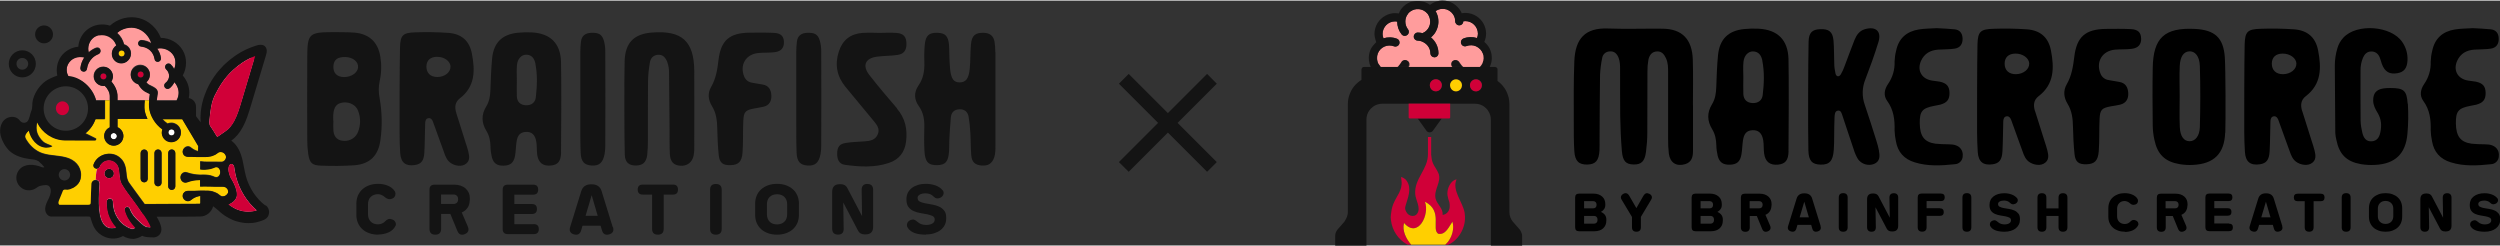 <?xml version="1.0" encoding="UTF-8"?>
<svg id="uuid-81ee7809-3d32-437d-9ae7-0681ff7bf0b0" data-name="Layer 1" xmlns="http://www.w3.org/2000/svg" width="5.08in" height=".5in" viewBox="0 0 365.49 35.8">
  <rect x="0" y="0" width="365.49" height="35.8" fill="#333333" stroke="none"/>
  <g>
    <polygon points="177.89 12.15 176.47 10.72 170.74 16.45 165.01 10.72 163.58 12.15 169.31 17.88 163.58 23.61 165.01 25.03 170.74 19.3 176.47 25.03 177.89 23.61 172.16 17.88 177.89 12.15" style="fill: #141414;"/>
    <g>
      <g>
        <path d="M25.51,11.89c-.16.35-.4.67-.72.9-.09.06-.19.09-.29.09-.15,0-.3-.07-.39-.2-.16-.21-.11-.52.11-.68.3-.22.5-.59.51-.96.02-.37-.14-.76-.42-1.01-.2-.18-.22-.49-.04-.69.18-.2.49-.22.69-.04.22.2.39.43.51.69.27-.63.26-1.39-.08-1.98-.46-.8-1.51-1.24-2.41-1.02.3.41.49.89.56,1.39.03.26-.15.49-.4.53-.02,0-.04,0-.06,0-.23,0-.43-.17-.46-.41-.06-.47-.3-.93-.65-1.26-.35-.33-.83-.53-1.31-.56-.26-.02-.45-.24-.44-.49.02-.26.24-.45.5-.44.51.03,1,.19,1.43.46-.28-1.05-1.14-1.94-2.2-2.21-.98-.25-2.06.03-2.82.69.5.44.86,1.03,1.02,1.68.58.17,1.01.7,1.01,1.34,0,.77-.63,1.4-1.4,1.4s-1.4-.63-1.4-1.4c0-.5.26-.93.66-1.19-.14-.47-.44-.89-.85-1.17-.46-.32-1.05-.44-1.6-.35-.04,0-.08,0-.11,0-.28.06-.54.18-.76.35-.64.5-.94,1.41-.72,2.18.32-.29.68-.52,1.08-.67.25-.09.53.03.62.29.09.25-.03.53-.28.62-.89.33-1.56,1.19-1.67,2.13-.03.25-.24.43-.48.43-.02,0-.04,0-.06,0-.27-.03-.46-.27-.42-.53.06-.55.27-1.07.57-1.54-.02,0-.04,0-.07,0-.77-.23-1.7.09-2.17.74-.44.6-.47,1.5-.1,2.15,1.92.17,3.51,1.53,4.03,3.33,0,.02.02.05.02.07h1.98s0-.03,0-.06c0-.28,0-.47,0-.48.03-.59-.36-1.25-.75-1.58h0c-.06,0-.13.02-.2.02-.77,0-1.4-.63-1.4-1.4s.63-1.4,1.4-1.4,1.4.63,1.4,1.4c0,.28-.09.54-.23.76.5.54.94,1.39.9,2.25,0,.02,0,.18,0,.44,0,.02,0,.04,0,.06h2.68s1.3,0,1.3,0c0,0,0,0,0,0h.66s0,0,0,0c0-.02,0-.03,0-.05.02-.17.04-.34.06-.51.01-.12.03-.24.04-.36,0-.02,0-.04,0-.06,0,0-.01,0-.02-.01-.1-.06-.2-.11-.3-.15-.22-.11-.47-.22-.72-.44-.27-.24-.5-.53-.66-.85-.24-.06-.46-.18-.64-.34-.28-.26-.45-.62-.45-1.02,0-.77.63-1.4,1.4-1.4s1.4.63,1.4,1.4c0,.45-.21.84-.55,1.1.08.1.16.19.25.27.12.11.26.17.44.25.14.06.27.13.41.21.36.22.68.41.58,1.01,0,.04-.02.09-.03.15-.01.13-.03.26-.04.38-.02.13-.03.24-.05.36,0,.02,0,.04,0,.06h2.9c.2-.35.3-.74.3-1.13,0-.58-.24-1.16-.64-1.58Z" style="fill: #ff9c9c;"/>
        <g>
          <circle cx="3.26" cy="9.25" r=".85" style="fill: none;"/>
          <path d="M8.21,28.48s.01.01.02.02c0,0,0-.02,0-.03,0,0-.01,0-.02,0Z" style="fill: none;"/>
          <path d="M5.44,17.75s0,.03,0,.04c.01,0,.02,0,.03,0,0-.01-.02-.03-.02-.04Z" style="fill: none;"/>
          <g>
            <polygon points="17.19 14.59 17.19 14.6 19.87 14.6 17.19 14.59" style="fill: #83c675;"/>
            <path d="M32.87,27.2s-.1-.03-.15-.04c-.02,0-.03,0-.05,0-.04,0-.09-.01-.13-.01-.01,0-.03,0-.04,0h-.68s-.1,0-.15,0c-.04,0-.09,0-.13,0h-.05c-.11,0-.23,0-.36-.01-.11,0-.22,0-.35-.01-.11,0-.21,0-.33,0-.1,0-.21,0-.33-.01-.1,0-.19,0-.29,0-.21,0-.4,0-.58.01v-.96c-1.46.05-1.78.39-2.14.39-.39,0-.72-.34-.72-.76s.33-.75.72-.75c.01,0,.03,0,.05,0,.35.03.7.34,2.1.38h.06c.11-.01.23-.01.36-.01.15,0,.29,0,.41.01.29.02.51.06.7.1.14.04.25.08.35.11.1.04.18.07.25.11,0,0,.01,0,.02,0s.02,0,.03.01c.02,0,.05.01.07.02,0,0,.02,0,.03,0,.03,0,.07.01.09.01.32,0,.57-.34.57-.75s-.25-.75-.57-.75c-.03,0-.06,0-.09.01,0,0-.02,0-.03,0-.02,0-.03.01-.05.02-.09.03-.19.07-.31.12-.09.04-.21.08-.35.11-.21.05-.48.09-.83.11-.09,0-.19,0-.28,0-.15,0-.39-.02-.42-.03.02-.02.02-1.15,0-1.17.07.01.29.04.5.05.03,0,.07,0,.1.01.36,0,.66,0,.93.01h.71c.08,0,.15,0,.22,0,.11,0,.2.01.29.01.06,0,.12,0,.17,0h.05s.08,0,.12,0c.01,0,.03,0,.05,0,.05,0,.1-.01.15-.03.42-.15.6-.62.42-.98-.03-.07-.07-.13-.12-.18-.01-.01-.02-.02-.03-.03-.05-.05-.1-.09-.15-.13,0,0-.02,0-.03-.01-.05-.03-.11-.06-.16-.07-.01,0-.02,0-.03-.01-.06-.01-.12-.03-.18-.03h-.04c-.06,0-.12,0-.17.03-.17.05-.29.21-.58.37-.09.05-.21.1-.35.15-.05.02-.09.03-.15.05-.05.02-.11.04-.17.05,0,0-.02,0-.03,0-.25.05-.54.09-.9.07-.03,0-.05,0-.08,0h-.55c-.1,0-.19,0-.28,0-.42-.01-.73-.03-.98-.02-.38,0-.61.02-.82-.05-.17-.07-.3-.18-.37-.32-.12-.21-.13-.46-.02-.67.19-.37.6-.54.92-.42.16.06.28.21.56.38.17.09.38.21.7.29h0v-.19c0-.19.02-.38.03-.57-.44-.76-.94-1.59-1.45-2.44-.31-.51-.61-1.02-.9-1.51h-2.91c.23.26.48.48.76.67.17-.07.35-.11.54-.11.1,0,.19,0,.29.03.05.01.09.03.14.04.05.01.09.03.13.05.07.03.13.06.19.1.09.05.17.12.25.2.03.02.06.05.09.09t0,0c.05.07.11.14.15.22.05.08.08.16.11.25.05.13.07.27.07.42,0,.13-.02.25-.05.37-.12.47-.5.86-.98.98-.12.03-.25.05-.37.05-.38,0-.74-.15-.98-.4-.07-.06-.12-.13-.17-.2-.07-.11-.13-.23-.18-.36-.03-.09-.05-.17-.06-.27,0-.05,0-.09,0-.14,0-.01,0-.03,0-.03,0-.17.03-.33.09-.47-.56-.39-1.02-.91-1.36-1.49-.15-.25-.27-.51-.37-.78-.26-.71-.26-1.32-.2-1.92h-.66c-.08.71-.13,1.38.18,2.21.06.17.13.33.21.49h-4.38v1.22c.5.21.86.72.86,1.29,0,.77-.63,1.4-1.41,1.4s-1.4-.63-1.4-1.4c0-.57.34-1.06.82-1.27v-.62c0-.31,0-.62,0-.62v-1.35c0-.63.01-1.27.02-1.35h0s0,0-.01,0h-1.45c-.29,0-.51,0-.51,0h1.27v2.71h-1.37c-.29.83-.81,1.55-1.49,2.09l1.51.75c.13.07.08.27-.07.27h-4.46.02c-1.78-.06-3.3-1.11-4.03-2.62-.01,0-.02,0-.03,0-.13.52-.14,1.11.03,1.57.15.43.46.88.79,1.19.38.4,1.03.49,1.41.74-.28.13-.6.16-.91.17-1.29-.06-2.27-1.29-2.51-2.49-.11.11-.23.21-.29.29-.09.12-.16.23-.21.32-.15.32-.04.54.24.95.53.81,1.29,1.47,2.22,1.78,1.26.42,2.65.27,3.9.76,1.2.48,1.96,1.58,1.69,2.93-.01.07-.03.15-.06.21-.01.04-.03.09-.05.13-.01.05-.03.09-.06.13-.03.07-.07.12-.11.18-.03.05-.06.09-.1.13-.03.05-.08.1-.13.14-.04.05-.09.1-.15.14-.19.16-.42.28-.67.35-.4.11-.72.03-1.11,0-.4-.02-.33-.15-.49.3-.29.82-.38,1.77-.57,2.61,1.34-.03,2.69-.07,4.03-.1.31,0,.64-.03.88-.23.46-.42.29-1.02.29-1.53,0-.55-.09-1.15-.06-1.71.03-.35.28-.51.53-.52h.04c.02-.54.05-1.08.22-1.59,0-.03.02-.05.03-.07-.04,0-.08.01-.11,0-.03,0-.05,0-.07-.01-.27-.06-.49-.32-.36-.66.62-1.59,2.8-2.03,3.97-.8.56.52.75,1.36.8,2.06.05.6.1,1.09.46,1.56.71,1,1.47,2,2.21,3.03,2.2,0,4.22-.02,5.57-.03,1.17,0,2.06-.01,2.49-.01.05,0,.1-.06.1-.12v-1.04c-.49.07-.8.23-1.02.35-.29.17-.4.32-.57.38-.32.13-.72-.05-.92-.42-.16-.29-.08-.64.17-.86.07-.05.14-.1.22-.13.21-.07.42-.05.82-.05.31.01.7-.01,1.29-.03h.57c.1,0,.19.01.3.01h.03c.05,0,.09,0,.15,0,.01,0,.03,0,.04,0,.02,0,.04,0,.06,0h.03c.2.01.38.04.54.08.05.01.11.03.15.05.11.03.19.07.27.1.08.03.15.07.2.09,0,0,.02.01.03.01.05.03.09.05.11.06.29.18.41.34.58.4.04.01.08.03.12.03h.05s.05,0,.07,0c.06,0,.12-.01.18-.03.01,0,.03,0,.04-.01.05-.02.11-.04.15-.07,0,0,.01,0,.02-.01.05-.03.11-.07.15-.12,0-.01.02-.03.03-.04.04-.05.09-.11.12-.17.19-.36.03-.84-.4-1ZM21.6,26.05c0,.29-.23.52-.52.52s-.52-.23-.52-.52v-3.76c0-.29.23-.52.52-.52s.52.23.52.52v3.76ZM23.62,26.63c0,.29-.23.52-.52.52s-.52-.23-.52-.52v-4.34c0-.29.23-.52.52-.52s.52.23.52.52v4.34ZM25.63,27.16c0,.29-.23.52-.52.52s-.52-.23-.52-.52v-4.87c0-.29.23-.52.52-.52s.52.23.52.52v4.87Z" style="fill: #ffcf00;"/>
          </g>
          <path d="M16.63,19.35c-.26,0-.46.21-.46.47s.21.46.46.46.47-.21.47-.46-.21-.47-.47-.47Z" style="fill: #fff;"/>
          <path d="M25.08,19.73c.26,0,.46-.21.46-.46s-.21-.46-.46-.46-.47.21-.47.46.21.46.47.46Z" style="fill: #fff;"/>
          <path d="M17.78,8.19c.26,0,.46-.21.46-.46s-.21-.46-.46-.46-.46.21-.46.46.21.46.46.46Z" style="fill: #ffcf00;"/>
          <g>
            <path d="M20.91,31.24c-.21-.3-.41-.59-.6-.88-.15-.21-.3-.42-.45-.64-.17-.24-.35-.48-.53-.72-.36-.48-.72-.96-1.06-1.46-.17-.25-.33-.5-.48-.76-.38-.75-.26-1.66-.47-2.4-.2-.7-.96-1.15-1.66-1.01-.35.07-.68.28-.89.56-.07.09-.13.2-.17.31-.08.19-.22.27-.36.29,0,.03-.02.05-.03.07-.17.51-.2,1.06-.22,1.59,0,0,.02,0,.03,0,.29.01.55.21.54.58-.04.7-.13,1.82-.1,2.93.02.52.07,1.04.15,1.52.27,1.37.91,2.36,2.38,1.95-.52-.55-.91-1.22-1.14-1.94-.15-.49-.23-1.01-.24-1.52,0-.11-.01-.23,0-.34,0-.25.22-.45.47-.44.13,0,.23.05.31.13.08.09.13.2.13.33,0,.11,0,.21.01.32,0,.13.02.27.04.39.04.27.11.52.19.76.04.13.09.25.14.36.32.71.82,1.33,1.49,1.74t.01,0c.1.05.19.12.28.17.2.12.47.21.67.22.07.03.25-.03.42-.12h0c-.07-.07-.13-.15-.21-.23-.2-.23-.39-.46-.57-.72-.23-.33-.44-.69-.58-1.07-.08-.2-.15-.4-.19-.6-.05-.21.08-.42.29-.46.19-.05.38.06.45.24.11.3.25.57.42.83.05.08.11.16.17.23.12.15.25.3.38.44.34.35.72.67,1.09.98,0,0,0,0,.01.01.09.04.16.09.25.14.15.09.48.11.7.12h.04c-.25-.66-.67-1.3-1.1-1.92ZM15.96,25.96c-.38,0-.68-.31-.68-.68s.31-.68.68-.68.68.31.68.68-.31.68-.68.68Z" style="fill: #fff;"/>
            <path d="M20.56,11.27c.26,0,.46-.21.46-.46s-.21-.47-.46-.47-.46.21-.46.47.21.46.46.46Z" style="fill: #d00038;"/>
            <path d="M15.12,11.55c.26,0,.46-.21.46-.46s-.21-.46-.46-.46-.47.21-.47.46.21.46.47.46Z" style="fill: #d00038;"/>
          </g>
          <path d="M33.04,19.06l-1.28.89c-.06-.1-.14-.22-.23-.36-.25-.41-.5-.83-.78-1.22-.25-.36-.13-.85-.09-1.28.11-1.13.26-2.24.72-3.2.69-1.39,1.47-2.62,2.61-3.67h.02s.01-.02.01-.02c.05-.05.1-.09.15-.14l.08-.07c.08-.08.16-.14.25-.22.11-.09.22-.18.34-.27.77-.6,1.6-1.08,2.47-1.4-.06.21-1.98,6.62-1.98,6.62-.3,1.01-.61,2.05-1.08,2.91-.35.64-.77,1.14-1.21,1.45Z" style="fill: #fff;"/>
          <path d="M36.32,30.87c-.57,0-1.14-.12-1.67-.33-.11-.05-.21-.09-.28-.13l-.04-.02-.04-.02s-.06-.03-.1-.05l-.04-.02-.03-.02-.07-.04s-.04-.02-.05-.03l-.06-.03-.05-.03s-.03-.02-.04-.03l-.04-.03-.06-.04s-.04-.03-.06-.04l-.03-.02-.03-.02c-.06-.04-.12-.08-.17-.12l-.05-.04s0,0-.01,0c.58-.21,1.18-.7,1.23-1.35.02-.24-.02-.47-.08-.71-.16-.68-.47-1.23-.82-1.82-.12-.2-.19-.48-.26-.71-.1-.32-.13-.67-.02-.99.05-.14.12-.27.26-.33.17-.06.36.05.45.21.12.21.11.47.15.69.06.34.13.68.22,1.03.5,1.88,1.58,3.62,3.01,4.84-.4.13-.83.2-1.25.2Z" style="fill: #fff;"/>
          <g>
            <path d="M3.26,7.27c-1.09,0-1.98.88-1.98,1.98s.89,1.98,1.98,1.98,1.98-.88,1.98-1.98-.88-1.98-1.98-1.98ZM3.26,10.1c-.47,0-.85-.38-.85-.86s.38-.85.85-.85.86.38.86.85-.38.86-.86.86Z" style="fill: #141414;"/>
            <path d="M6.44,6.25c.72,0,1.31-.59,1.31-1.31s-.59-1.31-1.31-1.31-1.31.59-1.31,1.31.59,1.31,1.31,1.31Z" style="fill: #141414;"/>
            <ellipse cx="9.13" cy="15.74" rx=".96" ry="1.01" style="fill: #d00038;"/>
            <path d="M17.18,18.52v-1.22h4.38c-.08-.16-.15-.33-.21-.49-.31-.83-.26-1.5-.18-2.2h0s-3.98-.01-3.98-.01h0s0-.04,0-.06v-.44c.04-.86-.41-1.71-.9-2.25.14-.23.23-.48.23-.76,0-.78-.63-1.4-1.4-1.4-.1,0-.2.01-.29.03-.14.03-.27.07-.38.15-.11.06-.22.14-.31.23-.25.25-.41.6-.41.99,0,.77.63,1.4,1.4,1.4.07,0,.14-.01.2-.02h0c.38.33.77,1,.74,1.58v.55h-.02v2.71h0v1.24c-.48.22-.82.7-.82,1.27,0,.77.63,1.4,1.4,1.4s1.41-.63,1.41-1.4c0-.58-.36-1.08-.86-1.29ZM15.12,11.54c-.25,0-.46-.21-.46-.46s.21-.46.46-.46.46.21.46.46-.21.46-.46.46ZM16.63,20.28c-.25,0-.46-.21-.46-.46s.21-.46.46-.46.46.21.46.46-.21.46-.46.46Z" style="fill: #141414;"/>
            <path d="M21.08,21.77c-.29,0-.52.23-.52.52v3.76c0,.29.23.52.52.52s.52-.23.52-.52v-3.76c0-.29-.23-.52-.52-.52Z" style="fill: #141414;"/>
            <path d="M23.1,27.15c.29,0,.52-.23.52-.52v-4.35c0-.29-.23-.52-.52-.52s-.52.23-.52.52v4.35c0,.29.23.52.52.52Z" style="fill: #141414;"/>
            <path d="M25.11,27.68c.29,0,.52-.23.52-.52v-4.88c0-.29-.23-.52-.52-.52s-.52.23-.52.52v4.88c0,.29.23.52.52.52Z" style="fill: #141414;"/>
            <circle cx="15.96" cy="25.28" r=".68" style="fill: #141414;"/>
            <path d="M38.78,29.95c-1.35-1.02-2.38-2.59-2.84-4.32-.11-.41-.19-.84-.27-1.26-.11-.6-.23-1.23-.44-1.84-.31-.91-.82-1.64-1.42-2.05.64-.44,1.22-1.12,1.68-1.98.54-1,.88-2.11,1.2-3.19l2.21-7.37c.11-.36.18-.77-.05-1.11-.03-.04-.06-.08-.09-.12,0,0-.02-.02-.03-.03-.04-.04-.08-.07-.14-.11-.05-.03-.11-.05-.18-.07-.02,0-.03-.01-.05-.01-.07-.01-.15-.03-.24-.03-.04,0-.09,0-.14.01h-.07c-.08.01-.16.03-.25.05-.12.03-.24.07-.36.11-.2.06-.4.13-.6.21-1.02.39-1.99.94-2.86,1.63-.13.11-.26.21-.39.31-.09.08-.18.16-.27.24-.09.09-.19.17-.28.25-.09.09-.18.17-.27.26-.19.2-.38.4-.56.61-.27.31-.52.62-.75.96-.13.19-.26.38-.38.58-.06.1-.12.2-.17.3-.06.1-.12.2-.17.3-.17.31-.31.62-.45.94-.05.11-.09.23-.13.35-.05.09-.08.2-.11.29-.03.06-.05.13-.07.19-.04.11-.07.22-.11.33-.05.17-.1.35-.14.52-.02.09-.05.17-.06.26-.14.62-.28,1.67-.19,2.64l-.68-.9v-1.38c0-.64-.46-1.17-1.06-1.27.05-.27.08-.52.08-.78,0-.92-.35-1.82-.96-2.52.63-1.13.65-2.57.01-3.66-.64-1.13-1.91-1.84-3.22-1.84-.52-1.39-1.73-2.51-3.15-2.88-1.48-.38-3.13.04-4.28,1.09-1.11-.36-2.37-.16-3.28.55-.78.6-1.27,1.53-1.35,2.53-1.01.1-1.94.62-2.52,1.42-.56.78-.76,1.82-.55,2.8-1.65.58-2.08,1.11-2.24,1.26-.65.64-1.11,1.45-1.34,2.33-.14.53,0,1.11-.23,1.61-.19.42-.27,1.3-.63,1.57-.23.17-.56.18-.8.03-.17-.11-.28-.28-.42-.42-.57-.54-1.57-.42-2.12.14-.19.19-.33.41-.42.66-.19.48-.21,1.04-.09,1.54.19.82.72,1.77,1.35,2.34.76.68,1.89,1.02,2.89,1.14.46.05.86.07,1.29.31.09.05.96.89.84.92-.23.05-.51-.12-.73-.18-.31-.09-.63-.17-.95-.19-.56-.05-1.15.05-1.61.37-.56.4-.87,1.12-.76,1.8.11.68.62,1.27,1.28,1.47.52.16,1.14.07,1.59-.25.25-.18.4-.28.72-.35.39-.07,1-.23,1.27.18.31.48.11,1.12-.1,1.59-.16.35-.35.68-.46,1.04-.12.36-.16.77,0,1.12.15.35.52.64.9.58h4.58c.25,0,.52-.03.78,0,.23.02.23.05.3.29.09.32.2.62.32.93.33.84,1.02,1.51,1.9,1.82.84.29,1.73.23,2.49-.19.47.27.98.42,1.52.42h.05c.43-.05.86-.2,1.23-.45.42.19.8.2,1.17.22.07,0,.15,0,.21,0,.42.07.83-.05,1.11-.33.27-.27.38-.66.31-1.07-.11-.62-.39-1.13-.68-1.61,1.19,0,2.47,0,3.86-.01,1.17-.01,2.06-.02,2.48-.02.92,0,1.7-.64,1.92-1.5.01.01.03.02.05.04.26.2.5.38.64.51,0,0,.01,0,.02.01.09.1.2.19.32.29.03.02.05.05.07.07.09.07.19.15.28.22.09.07.19.14.29.21.05.03.11.07.17.11.07.04.13.08.19.11.05.03.1.07.16.09.02.01.05.03.07.04.08.05.16.09.24.13.13.07.26.12.39.18.19.08.38.15.57.2.06.02.13.03.19.05.13.03.26.07.39.09.08.01.15.02.23.04.12.01.23.03.35.05.08,0,.17,0,.25.01.1,0,.19.01.29.01.02,0,.03,0,.05,0,.11,0,.23,0,.35-.02.09,0,.17,0,.26-.01.12-.02.24-.04.35-.06.08-.01.16-.03.24-.05.13-.03.27-.07.39-.11.07-.02.13-.03.19-.06.19-.06.38-.13.56-.23.35-.17.58-.52.62-.93.05-.44-.14-.88-.47-1.13ZM18.24,7.73c0,.26-.21.46-.46.46s-.46-.21-.46-.46.21-.46.46-.46.46.21.46.46ZM9.62,12.53c1.79,0,3.25,1.46,3.25,3.25s-1.46,3.25-3.25,3.25-3.24-1.46-3.24-3.25,1.46-3.25,3.24-3.25ZM9.42,26.3c-.46,0-.83-.37-.83-.83s.37-.83.83-.83.83.37.83.83-.37.83-.83.83ZM33.27,28.19c-.03.06-.08.12-.12.17-.01.01-.03.03-.03.04-.05.05-.1.09-.15.12,0,0-.01,0-.02.01-.05.03-.1.05-.15.07-.01,0-.03,0-.04.01-.06.01-.12.03-.18.03-.03,0-.05,0-.07,0h-.05s-.08-.02-.12-.03c-.17-.06-.29-.22-.58-.4-.02-.01-.06-.03-.11-.06,0,0-.02,0-.03-.01-.05-.03-.12-.06-.2-.09-.08-.03-.17-.07-.27-.1-.05-.01-.1-.03-.15-.05-.13-.03-.27-.05-.44-.07h-.11s-.03-.01-.03-.01c-.02,0-.04,0-.06,0-.01,0-.03,0-.04,0-.05,0-.09,0-.15,0h-.03c-.11,0-.2-.01-.3-.01h-.57c-.59.01-.99.04-1.29.03-.39,0-.61-.02-.82.05-.08.03-.15.08-.22.13-.25.21-.33.56-.17.86.19.37.6.54.92.42.17-.06.29-.21.57-.38.21-.13.52-.29,1.02-.35v1.04c0,.06-.05.12-.1.12-.42,0-1.31,0-2.49.01-1.35,0-3.37.02-5.57.03-.74-1.02-1.5-2.02-2.21-3.03-.36-.46-.41-.96-.46-1.56-.05-.7-.24-1.53-.8-2.06-1.17-1.23-3.36-.78-3.97.8-.13.34.09.6.36.66.02,0,.05.01.07.01.03,0,.07,0,.11,0,.15-.02.29-.11.36-.29.05-.11.1-.21.17-.31.21-.29.54-.5.89-.56.7-.15,1.46.31,1.66,1.01.21.74.09,1.65.47,2.4.15.26.32.51.48.76.34.5.7.98,1.06,1.46.17.24.35.48.52.72.16.21.31.42.46.64.19.29.4.58.6.88.43.62.85,1.27,1.1,1.92h-.04c-.22-.01-.54-.03-.7-.12-.09-.05-.16-.1-.25-.14,0,0-.01-.01-.01-.01-.37-.31-.75-.62-1.09-.98-.13-.14-.27-.29-.38-.44-.06-.07-.12-.15-.17-.23-.17-.26-.32-.53-.42-.83-.07-.18-.26-.29-.45-.24-.21.05-.33.26-.29.46.05.21.11.4.19.6.15.38.35.74.58,1.07.18.26.37.5.57.72.07.08.13.15.2.23-.17.09-.35.15-.42.12-.2-.01-.47-.1-.67-.22-.09-.05-.18-.12-.28-.17t-.01,0c-.68-.41-1.17-1.03-1.49-1.74-.05-.12-.1-.24-.14-.36-.09-.25-.15-.5-.19-.76-.02-.13-.03-.26-.04-.39,0-.11-.02-.21-.02-.32,0-.13-.05-.24-.13-.33-.08-.08-.19-.13-.31-.13-.25-.01-.46.19-.47.44,0,.11,0,.23,0,.34,0,.51.09,1.03.24,1.52.23.72.62,1.39,1.14,1.94-1.47.4-2.12-.58-2.38-1.95-.09-.48-.13-1-.15-1.52-.03-1.11.06-2.22.1-2.93.01-.37-.25-.57-.54-.58,0,0-.02,0-.03,0h-.04c-.25.01-.5.18-.53.52-.06.89-.07,1.78-.1,2.67,0,.31-.06.38-.36.39-.2,0-.39,0-.59,0h-3.64c-.1-.09-.15-.22-.13-.35,0-.13.06-.26.11-.38.1-.25.2-.49.3-.73.05-.13.1-.25.15-.37.07-.17.08-.31.25-.37.15-.05.35.01.5,0,.29-.03.58-.13.84-.27.14-.08.28-.17.4-.28.05-.04.11-.09.15-.14.05-.05.09-.09.13-.14.04-.04.07-.08.1-.13.04-.06.08-.11.11-.18.03-.04.05-.09.06-.13.03-.04.04-.09.05-.13.03-.07.05-.14.06-.21.27-1.35-.49-2.45-1.69-2.93-1.25-.49-2.63-.34-3.9-.76-.92-.32-1.69-.98-2.22-1.78-.28-.41-.39-.63-.24-.95.04-.09.11-.2.21-.32.07-.09.18-.19.29-.29.24,1.21,1.22,2.44,2.51,2.49.31,0,.63-.03.91-.17-.38-.25-1.02-.35-1.41-.74-.33-.31-.64-.76-.79-1.19-.17-.45-.16-1.04-.03-1.57,0-.01,0-.03,0-.04,0,.01.02.03.03.05.73,1.51,2.26,2.56,4.03,2.61h-.02s4.46.01,4.46.01c.15,0,.19-.2.07-.27l-1.51-.75c.68-.54,1.19-1.26,1.49-2.09h1.37v-2.71h-.64s-.08,0-.12,0c-.04,0-.07,0-.11,0-.23,0-.4,0-.4,0,0-.02-.01-.05-.02-.07-.52-1.8-2.1-3.38-4.03-3.55-.21-.37-.29-.76-.24-1.13,0-.07.02-.14.05-.21,0-.01,0-.03.01-.05.01-.05.03-.11.06-.17.02-.04.04-.09.06-.13.05-.08.1-.17.16-.25.05-.07.09-.13.15-.18.05-.06.11-.11.17-.17.24-.2.53-.34.84-.41.25-.06.5-.08.74-.04,0,0,0,0,0,0,.09,0,.17.03.26.05.03,0,.05,0,.07,0-.31.46-.52.99-.58,1.53-.03.24.12.45.34.52.03,0,.05.01.09.02h.05s.06,0,.09,0,.07-.02.11-.03c.04-.02.08-.04.11-.07h.01c.09-.09.15-.19.16-.32.07-.59.36-1.14.78-1.56.25-.25.56-.44.89-.57.05-.02.09-.05.13-.08.16-.13.23-.35.15-.54-.06-.15-.18-.26-.33-.29-.08-.03-.17-.03-.25,0-.02,0-.03,0-.05,0h0c-.3.12-.58.28-.84.47-.08.07-.16.13-.23.2h0c-.22-.78.07-1.69.72-2.18.05-.04.11-.08.16-.11.07-.05.15-.09.24-.12.05-.02.11-.04.16-.06.06-.02.13-.04.19-.05t.01,0s.07,0,.11,0c.44-.07.91-.01,1.31.19.1.05.19.1.29.17.1.07.19.14.28.23.27.25.46.58.57.93,0,0,0,0-.01,0-.09.07-.18.13-.25.21-.32.34-.48.82-.35,1.34.06.24.19.45.36.62.04.04.09.08.13.12.05.03.1.07.15.1.05.03.11.06.16.08.05.03.11.05.17.06.25.07.5.07.73,0,.02,0,.03,0,.05-.01.04,0,.07-.02.11-.04.17-.07.33-.17.46-.31.26-.25.42-.6.42-1,0-.64-.42-1.17-1.01-1.34-.16-.65-.52-1.23-1.02-1.68.14-.12.29-.23.44-.33.33-.19.69-.33,1.06-.4.44-.09.88-.08,1.31.03,1.06.28,1.91,1.17,2.2,2.22,0,0-.01,0-.02-.01-.21-.13-.44-.23-.67-.31,0,0,0,0,0,0-.24-.08-.49-.13-.74-.15-.04,0-.08,0-.12.01-.05.01-.1.03-.15.06-.03.02-.05.03-.07.05-.09.08-.15.19-.15.32-.02.26.18.48.44.49.17.01.35.05.52.11.29.09.56.25.79.45.35.33.58.79.65,1.26.02.21.18.36.36.4.03,0,.07,0,.1,0,.03,0,.04,0,.07,0,.03,0,.05-.01.07-.02.03,0,.05-.02.07-.03.03-.01.06-.03.09-.05.04-.03.07-.07.1-.12.01-.02.03-.05.04-.08.03-.07.04-.15.03-.23-.07-.5-.26-.98-.56-1.38h0c.9-.23,1.95.21,2.42,1.01.34.59.34,1.35.07,1.98,0,0,0,0,0-.01-.13-.25-.3-.48-.5-.68-.13-.11-.29-.15-.44-.11-.09.02-.19.07-.25.15-.18.2-.17.5.04.69.28.25.43.63.42,1-.02.37-.21.74-.51.96-.03.03-.06.05-.09.08-.14.17-.15.42-.02.6.1.13.25.2.39.2.02,0,.03,0,.05,0,.03,0,.06,0,.09-.01.05-.01.09-.03.14-.07,0,0,0,0,.01,0,.07-.05.15-.11.21-.19.21-.2.38-.44.5-.71h0c.39.42.64,1,.64,1.58,0,.39-.11.78-.31,1.13h-2.9s0-.03,0-.05c.01-.12.03-.23.05-.36.01-.13.03-.25.05-.38,0-.06.01-.11.03-.15.06-.35-.03-.55-.17-.7-.11-.13-.26-.22-.41-.31-.13-.08-.27-.14-.4-.21-.18-.08-.32-.15-.44-.25-.09-.08-.17-.17-.25-.27.07-.06.13-.13.2-.2,0,0,.02-.01.02-.02.05-.06.1-.14.14-.21.01-.02.03-.05.04-.07.04-.08.07-.16.09-.24,0-.02.01-.04.01-.06.02-.09.03-.19.03-.29,0,0,0,0,0,0,0,0,0-.02,0-.02,0-.09,0-.18-.02-.28-.1-.5-.48-.92-.98-1.06-.04-.01-.07,0-.11-.01-.04,0-.07,0-.11-.01-.21-.02-.41-.02-.59.04-.22.07-.41.19-.57.35-.26.25-.41.6-.41.99,0,.4.17.77.45,1.02.13.13.29.23.46.29.05.02.11.03.17.05h.01c.17.32.39.61.66.85.25.22.5.34.72.44.1.05.21.09.3.15,0,0,.01,0,.02.01,0,.01,0,.03,0,.05-.01.13-.03.25-.05.36-.02.17-.04.34-.06.51v.05c-.06.6-.06,1.21.2,1.92.1.27.23.53.37.78.34.58.8,1.1,1.36,1.49-.05.15-.09.31-.09.47v.03s0,.09.01.14c.01.09.03.18.06.27.04.13.11.25.18.36.05.07.11.14.17.2.33.33.83.48,1.35.35.47-.12.86-.5.98-.98.07-.28.06-.55-.01-.79-.03-.09-.06-.17-.11-.25s-.09-.15-.15-.22t0,0s-.06-.07-.09-.09c-.07-.08-.15-.15-.25-.2-.06-.04-.13-.07-.19-.1-.04-.02-.08-.03-.13-.05-.05-.01-.09-.03-.14-.04-.09-.02-.19-.03-.29-.03-.19,0-.37.03-.54.11-.29-.19-.54-.41-.76-.67h2.91c.29.48.59,1,.9,1.51.5.84,1,1.68,1.45,2.44-.01.19-.03.38-.03.57,0,.07,0,.13,0,.19-.31-.08-.53-.19-.7-.29-.29-.18-.4-.33-.56-.38-.33-.12-.73.05-.92.42-.11.21-.1.46.02.67.07.14.2.25.37.32.21.07.43.05.82.05.25,0,.56,0,.98.02.09,0,.18,0,.28,0h.55s.05,0,.08,0c.36.01.65-.02.9-.07.01,0,.03,0,.03-.01.06-.01.11-.03.17-.05.05-.01.1-.03.15-.05.14-.05.25-.11.35-.15.29-.17.41-.32.58-.37.05-.02.11-.03.17-.03h.04c.06,0,.12.01.18.03,0,0,.01,0,.03.01.05.01.11.04.16.07,0,0,.02,0,.03.01.05.04.11.08.15.13,0,.01.01.02.03.03.05.05.09.11.12.18.18.36,0,.84-.42.98-.06.02-.12.03-.19.03-.04,0-.08,0-.12,0h-.05c-.05,0-.11,0-.17,0-.09,0-.18,0-.29-.01-.07,0-.14,0-.22,0h-.71c-.27,0-.56,0-.93-.01-.03,0-.07,0-.1-.01-.21-.01-.43-.04-.5-.05.02.01.02,1.15,0,1.17.03,0,.27.03.42.03.09,0,.19,0,.28,0,.35-.02.62-.06.83-.11.14-.03.25-.07.35-.11.13-.05.23-.09.31-.12.02,0,.03-.01.05-.02.01,0,.03,0,.03,0,.03,0,.07-.01.09-.01.32,0,.57.33.57.75s-.25.75-.57.75c-.03,0-.06,0-.09-.01,0,0-.02,0-.03,0-.03,0-.05-.01-.07-.02-.01,0-.03-.01-.03-.01s-.01,0-.02,0c-.07-.03-.15-.07-.25-.11-.09-.03-.21-.07-.35-.11-.19-.04-.41-.08-.7-.1-.12-.01-.26-.01-.41-.01-.13,0-.25,0-.36.01h-.06c-1.4-.05-1.75-.36-2.1-.38-.02,0-.03,0-.05,0-.39,0-.72.34-.72.75s.33.76.72.76c.36,0,.68-.35,2.14-.39v.96c.18,0,.37-.01.58-.01.09,0,.19,0,.29,0,.11,0,.23,0,.33.01.12,0,.23,0,.33,0,.13,0,.24,0,.35.01.13,0,.25,0,.36.01h.05s.09,0,.13,0c.05,0,.1,0,.15,0h.68s.03,0,.04,0c.05,0,.09,0,.13.01.01,0,.03,0,.05,0,.05,0,.1.02.15.04.42.16.59.63.4,1ZM20.56,10.34c.25,0,.46.21.46.46s-.21.46-.46.46-.46-.21-.46-.46.21-.46.46-.46ZM24.61,19.27c0-.26.21-.46.46-.46s.46.21.46.46-.21.46-.46.46-.46-.21-.46-.46ZM33.04,19.06l-1.29.89c-.06-.1-.14-.23-.23-.36-.25-.41-.5-.83-.78-1.22-.25-.36-.13-.86-.09-1.29.11-1.13.25-2.24.72-3.2.69-1.39,1.47-2.62,2.61-3.67h.02s0-.02,0-.02c.05-.05.11-.09.15-.15l.09-.07c.08-.07.16-.14.25-.21.11-.1.22-.19.34-.28.27-.21.56-.41.84-.59.11-.07.23-.15.35-.21.19-.11.37-.2.56-.29.28-.11.58.15.49.45-.02.06-.04.13-.06.19-.03.11-.07.23-.11.36-.06.2-.13.42-.19.64-.04.15-.09.31-.14.46,0,.02-.01.04-.02.06-.03.09-.05.2-.09.3-.01.04-.03.08-.03.12-.05.16-.1.33-.15.49-.05.17-.09.33-.15.48-.07.24-.14.48-.21.71-.16.53-.3,1.01-.41,1.37-.03.09-.05.17-.07.25-.08.26-.13.42-.13.42-.3,1.01-.61,2.04-1.08,2.91-.35.64-.76,1.15-1.21,1.45ZM36.32,30.87c-.58,0-1.14-.11-1.67-.33-.11-.05-.21-.09-.29-.13l-.04-.03h-.03s-.07-.05-.1-.07l-.04-.03h-.03s-.07-.05-.07-.05c-.01,0-.03-.01-.05-.03l-.06-.03-.05-.03s-.03-.01-.04-.03l-.04-.03-.06-.04s-.03-.03-.05-.03l-.03-.02-.03-.02c-.06-.04-.12-.08-.17-.12l-.05-.04s0,0-.01,0c.58-.21,1.18-.7,1.23-1.35.02-.24-.02-.47-.07-.71-.16-.67-.48-1.23-.82-1.82-.13-.21-.19-.48-.26-.71-.09-.32-.13-.66-.02-.99.05-.13.12-.27.25-.33.17-.06.36.05.46.21.03.05.05.11.07.17.03.11.05.23.06.35,0,.06.01.12.02.17.07.34.13.68.23,1.03.5,1.88,1.58,3.62,3.01,4.84-.4.13-.83.19-1.25.19Z" style="fill: #141414;"/>
          </g>
        </g>
        <path d="M20.91,31.24c-.21-.3-.41-.59-.6-.88-.15-.21-.3-.42-.45-.64-.17-.24-.35-.48-.53-.72-.36-.48-.72-.96-1.06-1.46-.17-.25-.33-.5-.48-.76-.38-.75-.26-1.66-.47-2.4-.2-.7-.96-1.15-1.66-1.01-.35.07-.68.28-.89.56-.07.09-.13.2-.17.31-.08.19-.22.27-.36.29,0,.03-.02.05-.03.07-.17.51-.2,1.06-.22,1.59,0,0,.02,0,.03,0,.29.01.55.21.54.58-.04.7-.13,1.82-.1,2.93.02.52.07,1.04.15,1.52.27,1.37.91,2.36,2.38,1.95-.52-.55-.91-1.22-1.14-1.94-.15-.49-.23-1.01-.24-1.52,0-.11-.01-.23,0-.34,0-.25.22-.45.47-.44.13,0,.23.05.31.13.08.09.13.2.13.33,0,.11.01.21.02.32,0,.13.02.27.04.39.04.27.11.52.19.76.04.13.09.25.14.36.32.71.82,1.33,1.49,1.74t.01,0c.1.05.19.12.28.17.2.12.47.21.67.22.07.03.25-.03.42-.12-.07-.07-.13-.15-.2-.23-.2-.23-.39-.46-.57-.72-.23-.33-.44-.69-.58-1.07-.08-.2-.15-.4-.19-.6-.05-.21.08-.42.29-.46.19-.05.38.06.45.24.11.3.25.57.42.83.05.08.11.16.17.23.12.15.25.3.38.44.34.35.72.67,1.09.98,0,0,0,0,.01.01.09.04.16.09.25.14.15.09.48.11.7.12h.04c-.25-.66-.67-1.3-1.1-1.92ZM15.96,25.96c-.38,0-.68-.31-.68-.68s.31-.68.68-.68.68.31.68.68-.31.68-.68.68Z" style="fill: #d00038;"/>
        <path d="M33.04,19.06l-1.28.89c-.06-.1-.14-.22-.23-.36-.25-.41-.5-.83-.78-1.22-.25-.36-.13-.85-.09-1.28.11-1.13.26-2.24.72-3.2.69-1.39,1.47-2.62,2.61-3.67h.02s.01-.02.01-.02c.05-.05.1-.09.15-.14l.08-.07c.08-.08.16-.14.25-.22.11-.09.22-.18.34-.27.77-.6,1.6-1.08,2.47-1.4-.06.21-1.98,6.62-1.98,6.62-.3,1.01-.61,2.05-1.08,2.91-.35.64-.77,1.14-1.21,1.45Z" style="fill: #d00038;"/>
        <path d="M36.32,30.87c-.57,0-1.14-.12-1.67-.33-.11-.05-.21-.09-.28-.13l-.04-.02-.04-.02s-.06-.03-.1-.05l-.04-.02-.03-.02-.07-.04s-.04-.02-.05-.03l-.06-.03-.05-.03s-.03-.02-.04-.03l-.04-.03-.06-.04s-.04-.03-.06-.04l-.03-.02-.03-.02c-.06-.04-.12-.08-.17-.12l-.05-.04s0,0-.01,0c.58-.21,1.18-.7,1.23-1.35.02-.24-.02-.47-.08-.71-.16-.68-.47-1.23-.82-1.82-.12-.2-.19-.48-.26-.71-.1-.32-.13-.67-.02-.99.05-.14.12-.27.26-.33.17-.06.36.05.45.21.12.21.11.47.15.69.06.34.13.68.22,1.03.5,1.88,1.58,3.62,3.01,4.84-.4.13-.83.2-1.25.2Z" style="fill: #d00038;"/>
      </g>
      <g>
        <g>
          <path d="M55.51,14.32c.34,1.97.39,3.99.12,5.97-.28,2.35-1.54,3.63-3.88,3.79-1.6.1-3.19.12-4.79.05-1.36-.04-1.69-.38-1.9-1.72-.1-.68-.14-1.36-.14-2.05-.02-4-.02-7.99,0-11.99.01-3.55.22-3.75,3.8-3.76.23,0,2.29,0,3.08.07,2.16.18,3.45,1.37,3.8,3.5.2,1.19.17,2.4-.09,3.58-.18.84-.18,1.7,0,2.54ZM52.37,16.14c-.32-.87-1.27-1.36-2.22-1.24-.94.12-1.34.62-1.43,1.8-.02.28,0,.57,0,.86h.02c-.03.51-.02,1.03.01,1.54.11.93.68,1.4,1.61,1.41.89.02,1.69-.52,2-1.35.37-.97.38-2.05,0-3.03ZM50.32,11.18c1.05,0,1.98-.65,2.03-1.42.06-.83-.76-1.49-1.88-1.51-1.14-.02-1.69.41-1.73,1.38-.04.97.55,1.55,1.57,1.55Z" style="fill: #141414;"/>
          <path d="M66.72,16.48c.45,1.42.89,2.83,1.34,4.25.14.44.29.87.4,1.31.18.75.3,1.5-.55,1.95-.69.36-1.81.08-2.35-.54-.43-.49-.58-1.11-.8-1.7-.5-1.34-.96-2.69-1.46-4.03-.1-.27-.27-.55-.6-.54-.44.02-.53.41-.54.74-.05,1.43-.04,2.86-.12,4.28-.06,1.22-.47,1.7-1.39,1.84-1.35.2-2.04-.34-2.14-1.74-.07-.97-.09-1.94-.09-2.91-.02-1.66,0-10,.06-12.52.05-1.84.42-2.18,2.28-2.23,1.6-.06,3.2-.03,4.8.08,1.93.15,3.07,1.16,3.43,3.03.47,2.44.51,4.8-1.76,6.54-.73.56-.78,1.34-.51,2.17ZM65.87,9.65c-.03-.8-.94-1.45-2-1.43-.96.01-1.52.53-1.53,1.42,0,.96.6,1.54,1.62,1.53,1.07-.01,1.93-.7,1.9-1.52Z" style="fill: #141414;"/>
          <path d="M82.03,22.18c-.02,1.31-.47,1.83-1.47,1.93-1.17.12-1.85-.39-2.02-1.57-.09-.62-.03-1.26-.13-1.88-.17-1.06-.69-1.52-1.55-1.46-.8.05-1.21.47-1.35,1.48-.1.68-.09,1.37-.22,2.04-.19,1-.67,1.38-1.64,1.41-.97.03-1.51-.32-1.75-1.27-.12-.5-.19-1.01-.19-1.52-.02-.81-.16-1.58-.6-2.29-.73-1.18-.76-2.37-.03-3.56.47-.76.59-1.58.62-2.46.05-1.54.1-3.08.25-4.62.23-2.28,1.48-3.48,3.75-3.71.68-.07,1.37-.08,2.05-.05,2.73.15,4.2,1.61,4.27,4.33.06,2.11.04,10.91,0,13.19ZM78.28,9.23c-.14-.69-.49-1.31-1.34-1.32-.69-.01-1.27.58-1.36,1.49-.07.73-.02,1.48-.02,2.22,0,.8-.03,1.6,0,2.39.04.8.51,1.25,1.31,1.29s1.37-.38,1.46-1.14c.19-1.64.26-3.3-.06-4.93Z" style="fill: #141414;"/>
          <path d="M88.49,7.37c.02,4.62.02,9.24,0,13.86,0,.4-.03.8-.1,1.19-.25,1.31-.8,1.77-1.93,1.69-1.04-.08-1.51-.56-1.57-1.85-.07-1.71-.04-3.42-.05-5.13,0-.97,0-7.36,0-9.58,0-.51.03-1.03.09-1.54.11-.88.65-1.27,1.52-1.3,1.07-.04,1.56.22,1.83,1.14.14.49.21,1,.21,1.52Z" style="fill: #141414;"/>
          <path d="M101.5,21.09c.02.51,0,1.03-.09,1.54-.2,1.03-.97,1.59-1.96,1.51-.96-.07-1.46-.58-1.52-1.7-.06-1.14-.03-2.28-.04-3.43-.03-2.8-.05-5.59-.08-8.39.02-.57-.07-1.14-.27-1.68-.26-.62-.65-1.1-1.41-1.01-.66.07-1.03.53-1.12,1.13-.16.9-.25,1.81-.27,2.72-.03,2.91-.01,5.82-.02,8.74,0,.69-.02,1.37-.1,2.05-.14,1.09-.66,1.54-1.67,1.54-1.01,0-1.57-.46-1.61-1.58-.07-2.05-.09-11.53-.02-13.7.08-2.67,1.37-3.96,4-4.16,4.38-.34,6.15,1.26,6.18,5.63.02,3.6,0,7.19,0,10.79Z" style="fill: #141414;"/>
          <path d="M114.61,6.06c.02.83-.4,1.36-1.33,1.48-.79.1-1.6.05-2.39.12-1.85.17-2.79,1.74-2.09,3.45.2.49.64.83,1.17.9.5.1,1.01.18,1.52.26.9.15,1.24.77,1.28,1.58.04.82-.28,1.46-1.15,1.67-.44.11-.9.16-1.35.25-1.29.25-1.54.47-1.6,1.79-.08,1.54,0,3.09-.11,4.62-.1,1.4-.61,1.84-1.75,1.88-1.11.03-1.61-.32-1.73-1.43-.14-1.3-.19-2.62-.22-3.93-.02-1.16-.15-2.27-.78-3.29-.55-.89-.65-1.87-.12-2.78.71-1.23.92-2.56,1.08-3.93.34-2.87,1.59-3.97,4.52-4.01,1.2-.01,2.4-.03,3.6.03,1,.05,1.43.49,1.45,1.33Z" style="fill: #141414;"/>
          <path d="M120.06,7.37c.02,4.62.02,9.24,0,13.86,0,.4-.03.8-.1,1.19-.25,1.31-.8,1.77-1.93,1.69-1.04-.08-1.51-.56-1.57-1.85-.07-1.71-.04-3.42-.05-5.13,0-.97,0-7.36,0-9.58,0-.51.03-1.03.09-1.54.11-.88.65-1.27,1.52-1.3,1.07-.04,1.56.22,1.83,1.14.14.49.21,1,.21,1.52Z" style="fill: #141414;"/>
          <path d="M131.13,15.79c1.21,1.4,1.55,3.01,1.34,4.79-.19,1.57-1.01,2.65-2.51,3.15-2.11.71-4.28.58-6.44.28-.89-.12-1.14-.84-1.13-1.67.02-.94.34-1.39,1.26-1.53.9-.14,1.82-.17,2.73-.23.83-.05,1.62-.19,1.97-1.08.32-.83-.23-1.42-.69-1.99-1.34-1.64-2.7-3.25-4.04-4.88-1.26-1.53-1.6-3.25-1-5.14.54-1.72,1.71-2.64,3.51-2.77.8-.05,2.4,0,2.4,0,.86,0,1.72-.06,2.57.01,1.01.08,1.41.58,1.42,1.57.01.98-.37,1.52-1.35,1.65-.96.14-1.94.12-2.9.24-1.78.22-2.26,1.3-1.16,2.71,1.3,1.66,2.67,3.28,4.05,4.88Z" style="fill: #141414;"/>
          <path d="M145.53,7.53c.01,2.29,0,11.44,0,13.72,0,.57,0,1.15-.19,1.7-.32.89-.88,1.24-1.85,1.16-.95-.08-1.42-.5-1.5-1.53-.09-1.08-.06-2.17-.13-3.26-.04-.8-.12-1.59-.26-2.38-.13-.7-.62-1.08-1.35-1.05-.74.03-1.17.46-1.24,1.17-.1,1.08-.16,2.17-.22,3.25-.03.57,0,1.14-.04,1.71-.1,1.53-.52,2.01-1.73,2.04-1.3.03-1.79-.48-1.87-2.09-.06-1.14-.05-2.29-.02-3.43.03-1.11-.12-2.15-.79-3.09-.71-.98-.76-2.03-.06-3.04.73-1.04.89-2.19.86-3.42-.04-.86-.02-1.72.06-2.57.14-1.34.63-1.75,1.86-1.71,1.13.04,1.55.46,1.68,1.72.05.51.03,1.03.05,1.54.03.69.04,1.37.11,2.05.16,1.47.54,1.95,1.44,1.94.86-.02,1.29-.55,1.43-1.99.12-1.19.07-2.4.18-3.59.12-1.3.66-1.71,1.88-1.67.87.03,1.41.43,1.56,1.28.08.51.12,1.02.12,1.53Z" style="fill: #141414;"/>
        </g>
        <g>
          <path d="M55.3,34.22c-.48,0-.92-.07-1.31-.21-.39-.14-.73-.33-1.01-.59-.28-.25-.49-.55-.65-.91-.15-.35-.23-.75-.23-1.19v-1.63c0-.44.08-.83.23-1.19.15-.35.37-.66.65-.91.28-.25.61-.45,1-.59.39-.14.83-.21,1.3-.21.24,0,.47.02.71.06s.47.11.69.2c.22.09.42.2.6.34.18.14.33.31.45.51.04.07.07.15.08.25s0,.2-.02.3c-.02.1-.07.2-.15.29-.07.09-.17.16-.3.21-.24.09-.44.11-.61.05-.17-.06-.3-.13-.39-.21-.21-.19-.41-.32-.6-.39-.19-.07-.35-.1-.47-.1-.44,0-.8.14-1.07.4s-.4.63-.4,1.08v1.45c0,.45.14.81.4,1.08s.63.4,1.08.4c.19,0,.38-.04.57-.12.19-.08.37-.21.54-.4.12-.12.25-.2.41-.25.16-.04.35-.02.56.06.13.05.24.12.31.2.08.08.13.17.16.25.03.08.05.17.05.25,0,.08-.02.15-.04.2-.11.22-.25.42-.43.59-.18.17-.38.3-.61.4s-.47.18-.73.23c-.26.05-.53.08-.8.08Z" style="fill: #141414;"/>
          <path d="M68.67,29.18c0,.42-.1.79-.31,1.1s-.49.54-.85.7l.89,2.07c.1.25.12.47.05.65-.07.19-.24.33-.49.44-.52.21-.88.05-1.09-.46l-1.03-2.49h-1.35v2.18c0,.57-.29.85-.85.85s-.85-.28-.85-.85v-5.72c0-.5.25-.74.75-.74h2.89c.34,0,.65.05.93.15.28.1.52.23.71.41.2.18.35.39.46.63.11.25.16.52.16.82v.26ZM64.48,29.73h1.84c.19,0,.35-.06.47-.18s.18-.27.18-.47v-.08c0-.19-.06-.35-.18-.47s-.27-.18-.47-.18h-1.84v1.37Z" style="fill: #141414;"/>
          <path d="M78.03,32.68c.5,0,.74.24.74.73s-.25.73-.74.73h-3.79c-.5,0-.75-.25-.75-.75v-5.74c0-.5.25-.74.75-.74h3.7c.5,0,.74.24.74.73s-.25.73-.74.73h-2.74v1.37h2.55c.5,0,.75.24.75.73s-.25.73-.75.73h-2.55v1.49h2.83Z" style="fill: #141414;"/>
          <path d="M89.62,33.12c.08.27.08.5-.02.68-.1.18-.28.3-.54.38-.54.15-.89-.04-1.05-.58l-.2-.68h-2.65l-.2.68c-.16.54-.51.73-1.05.58-.26-.07-.44-.2-.54-.38s-.1-.4-.02-.68l1.63-5.27c.1-.31.27-.56.5-.73.24-.17.54-.26.9-.26h.17c.36,0,.66.09.9.26.24.17.41.42.5.73l1.63,5.27ZM87.38,31.46l-.88-3.01-.89,3.01h1.77Z" style="fill: #141414;"/>
          <path d="M98.38,26.9c.5,0,.74.24.74.73s-.25.73-.74.73h-1.35v5.01c0,.57-.29.85-.85.85s-.85-.28-.85-.85v-5.01h-1.35c-.5,0-.75-.24-.75-.73s.25-.73.75-.73h4.41Z" style="fill: #141414;"/>
          <path d="M104.66,34.22c-.57,0-.85-.28-.85-.84v-5.72c0-.57.28-.85.85-.85s.85.28.85.85v5.72c0,.56-.29.84-.85.84Z" style="fill: #141414;"/>
          <path d="M113.6,34.22c-.48,0-.92-.07-1.31-.21-.39-.14-.73-.33-1.01-.59-.28-.25-.49-.55-.65-.91-.15-.35-.23-.75-.23-1.19v-1.63c0-.44.08-.83.23-1.19.15-.35.37-.66.65-.91.28-.25.62-.45,1.01-.59.39-.14.83-.21,1.31-.21s.91.07,1.31.21c.39.14.73.34,1.01.59.28.25.49.55.65.91.15.35.23.75.23,1.19v1.63c0,.44-.08.83-.23,1.19-.15.35-.37.66-.65.91-.28.25-.62.45-1.01.59-.39.14-.83.21-1.31.21ZM113.6,32.72c.45,0,.81-.14,1.08-.4s.4-.63.4-1.08v-1.45c0-.45-.13-.81-.4-1.08s-.63-.4-1.08-.4-.81.14-1.08.4-.4.63-.4,1.08v1.45c0,.45.14.81.4,1.08s.63.4,1.08.4Z" style="fill: #141414;"/>
          <path d="M126.82,26.81c.27,0,.48.07.62.22.14.15.21.36.21.64v5.4c0,.36-.09.64-.28.83-.19.19-.46.28-.83.28h-.12c-.47,0-.79-.18-.97-.53l-2.17-4.14.06,3.84c.01.58-.26.86-.83.86-.27,0-.48-.07-.63-.22-.15-.15-.22-.36-.22-.64v-5.4c0-.36.09-.64.28-.83s.46-.28.83-.28h.12c.47,0,.79.18.97.53l2.17,4.14-.06-3.84c0-.28.06-.5.21-.65s.35-.22.63-.22Z" style="fill: #141414;"/>
          <path d="M135.35,34.22c-.27,0-.53-.02-.8-.05-.26-.03-.51-.08-.75-.16-.24-.08-.45-.18-.64-.32-.19-.13-.35-.3-.47-.51-.1-.18-.13-.37-.07-.58s.21-.38.46-.5c.12-.05.23-.08.33-.09s.19,0,.27.04c.08.03.15.06.21.11.06.05.1.08.14.11.25.22.48.36.71.43.22.07.44.1.65.1.38,0,.69-.07.92-.21.23-.14.34-.33.34-.56v-.03c0-.23-.1-.4-.3-.5-.2-.1-.46-.18-.77-.25-.31-.06-.64-.12-.99-.18-.35-.06-.69-.15-1-.29s-.57-.33-.77-.59-.3-.61-.3-1.07v-.12c0-.33.07-.63.2-.9.14-.27.33-.5.58-.7.25-.19.55-.34.9-.45s.74-.16,1.17-.16c.49,0,.95.08,1.39.23.44.15.79.4,1.06.72.07.09.12.18.13.29s0,.21-.03.31c-.03.1-.09.19-.17.28-.08.09-.18.16-.3.21-.12.05-.23.08-.33.09-.1,0-.18,0-.26-.03-.08-.02-.15-.05-.2-.1s-.1-.08-.15-.12c-.21-.21-.42-.34-.62-.4s-.39-.09-.57-.09c-.36,0-.64.06-.85.18-.21.12-.32.28-.32.47v.03c0,.24.1.41.31.52.21.11.46.19.77.25.31.06.65.12,1.01.18.36.06.7.15,1.01.29s.57.33.77.58c.21.25.31.6.31,1.05v.12c0,.35-.07.67-.21.95-.14.28-.34.53-.61.74-.26.21-.58.36-.95.48-.37.11-.77.17-1.22.17Z" style="fill: #141414;"/>
        </g>
      </g>
    </g>
  </g>
  <g>
    <g>
      <path d="M205.09.9h0c.07-.07.14-.14.21-.2.01-.01.03-.03.05-.04,0,0,.01,0,.02-.01,0,0-.01.01-.02.01-.02,0-.04.02-.05.04-.07.06-.15.13-.21.19h0c-.1.1-.18.19-.26.3,0,.01-.02.03-.03.04,0,0,.02-.02.03-.04.08-.1.16-.19.26-.29Z" style="fill: none;"/>
      <path d="M206.11.22c.06-.02.12-.04.19-.06-.06.02-.13.04-.19.06-.1.04-.18.08-.27.13-.04.02-.09.04-.13.08.04-.04.09-.06.13-.08.09-.04.18-.09.27-.13Z" style="fill: none;"/>
      <path d="M197.16,14.08c.02-.09.05-.17.08-.26-.03.09-.06.17-.08.26Z" style="fill: none;"/>
      <path d="M204.78,1.26s.01-.02.02-.04c0,.01-.01.03-.02.04-.03.02-.04.05-.06.07,0,0,0,0,0,.01,0,0,0,0,0-.01.01-.02.03-.05.06-.07Z" style="fill: none;"/>
      <path d="M197.52,13.16c.04-.07.08-.15.12-.22-.04.07-.08.15-.12.22Z" style="fill: none;"/>
      <path d="M203.91,1.81c-.52,0-1.01.14-1.43.38.43-.23.91-.38,1.43-.38h0Z" style="fill: none;"/>
      <path d="M204.44,1.86c-.06-.01-.12,0-.18-.02.06,0,.12,0,.18.02h0Z" style="fill: none;"/>
      <path d="M220.1,13.02c.05.09.1.17.14.26-.04-.09-.09-.17-.14-.26Z" style="fill: none;"/>
      <path d="M206.57.09c.08-.01.16-.03.25-.04-.09.01-.17.03-.25.04,0,0-.02,0-.03,0-.03,0-.07.01-.1.02.03,0,.07-.01.1-.02,0,0,.02,0,.03,0Z" style="fill: none;"/>
      <path d="M204.57,1.57s.02-.03.03-.05c-.01.02-.02.03-.03.05h0s0,.02,0,.02c0,0,0,0,0-.01h0Z" style="fill: none;"/>
      <path d="M208.54.31s-.08-.04-.12-.05c-.03,0-.06-.02-.08-.03.03.01.05.02.08.03.04.01.08.04.12.05Z" style="fill: none;"/>
      <path d="M207.23,0s-.06,0-.1,0c.03,0,.06,0,.1,0h0Z" style="fill: none;"/>
      <path d="M217.81,9.63s.02-.03.03-.05c.08-.19.14-.38.19-.57-.04.19-.11.38-.19.57,0,.02-.02.03-.03.05Z" style="fill: none;"/>
      <path d="M208.02.13c.08.01.16.04.24.07h0c-.08-.03-.16-.06-.24-.07t-.01,0s-.05-.01-.08-.01c.03,0,.06,0,.08.01t.01,0Z" style="fill: none;"/>
      <path d="M217.26,4.84c0,.42-.09.83-.26,1.21.19.16.37.35.52.55-.15-.2-.33-.39-.52-.55.17-.38.26-.79.26-1.21,0-1.04-.53-1.97-1.34-2.51.81.54,1.34,1.47,1.34,2.51Z" style="fill: none;"/>
      <path d="M207.59.03c.05,0,.1.02.15.04h0s-.1-.03-.15-.04c-.02,0-.04,0-.07,0-.06,0-.13,0-.19-.01.06,0,.13,0,.19.01.02,0,.04,0,.07,0Z" style="fill: none;"/>
      <path d="M207.03.02s-.09.01-.13.01c-.02,0-.04,0-.05.01.02,0,.04-.01.05-.01.04,0,.09,0,.13-.01Z" style="fill: none;"/>
      <path d="M201.58,15.11c-.3.06-.58.18-.82.35.24-.17.52-.29.82-.35Z" style="fill: none;"/>
      <path d="M218.92,10.02v1.71s.05.04.07.06c-.03-.02-.05-.05-.07-.07v-1.7c0-.15-.11-.26-.25-.3.14.04.25.15.25.3Z" style="fill: none;"/>
      <path d="M207.92.1s-.02,0-.03,0c-.03-.01-.05-.01-.08-.02.03,0,.05,0,.08.02,0,0,.02,0,.03,0Z" style="fill: none;"/>
      <path d="M196.66,32.08c-.05.08-.08.17-.14.24l-.22.25.22-.25c.06-.07.09-.16.14-.24Z" style="fill: none;"/>
      <path d="M208.76.43s.05.03.07.04c-.02-.01-.04-.03-.07-.04-.02-.01-.04-.03-.07-.04-.02,0-.03-.01-.05-.02.02,0,.03.01.05.02.02.01.04.03.07.04Z" style="fill: none;"/>
      <path d="M209.07.63s-.01,0-.02-.01c0,0,.01,0,.02.01h0Z" style="fill: none;"/>
      <path d="M199.03,11.56s-.03.03-.05.04c.02-.01.03-.02.05-.03h0Z" style="fill: none;"/>
      <path d="M219.57,12.3c.06.06.11.13.17.2-.06-.07-.11-.14-.17-.2Z" style="fill: none;"/>
      <path d="M222.16,33.44c.08.09.13.21.19.31-.05-.11-.11-.22-.19-.31l-.98-1.12c-.17-.2-.3-.42-.38-.66.09.24.22.46.38.66l.98,1.12Z" style="fill: none;"/>
      <path d="M217.66,16.3c.17.32.28.69.28,1.08v18.43h0v-18.43c0-.39-.11-.75-.28-1.08Z" style="fill: none;"/>
      <path d="M220.47,13.87c.03.09.06.17.08.26-.02-.09-.05-.17-.08-.26Z" style="fill: none;"/>
      <path d="M214.23,1.81c.63,0,1.21.19,1.69.52-.48-.33-1.07-.52-1.69-.52Z" style="fill: none;"/>
      <path d="M213.65,1.77c-.03-.06-.05-.12-.09-.18-.04-.08-.1-.16-.15-.24.05.08.11.15.15.24.03.06.06.12.09.18Z" style="fill: none;"/>
      <path d="M199.36,9.69c-.14,0-.23.1-.28.22.05-.12.15-.22.28-.22Z" style="fill: none;"/>
      <path d="M201.04,5.75c.03.1.05.2.1.3-.1.08-.17.18-.26.27.09-.09.16-.19.26-.27-.04-.1-.06-.2-.1-.3Z" style="fill: none;"/>
      <path d="M214.23,1.81c-.18,0-.36.02-.53.05h0c.18-.03.35-.05.53-.05Z" style="fill: none;"/>
      <path d="M216.79,7.69c-.18-.46-.52-.82-.97-1.02-.22-.1-.46-.15-.69-.15-.24,0-.48.03-.72.12-.31.12-.65-.03-.77-.34-.12-.31.03-.65.34-.77.64-.25,1.33-.26,1.97-.06.08-.2.13-.42.13-.64,0-1.02-.83-1.84-1.84-1.84-.1,0-.2.01-.3.03,0,0,0,0,0,0,0,.33-.27.59-.59.59s-.59-.26-.59-.59-.08-.62-.22-.87c-.04-.07-.09-.15-.14-.21-.04-.07-.1-.13-.16-.19-.12-.12-.25-.22-.39-.3-.07-.04-.14-.08-.21-.11h0c-.08-.04-.16-.07-.24-.08-.11-.03-.23-.04-.35-.05-.15,0-.3,0-.46.02-.11.02-.22.05-.33.1-.07.02-.15.06-.21.1-.06.03-.11.07-.16.1.06.11.12.23.17.35.16.36.24.75.24,1.16,0,.04,0,.07,0,.11,0,.09,0,.18-.02.27-.01.13-.04.25-.07.37h0c-.03.13-.07.24-.12.36-.05.13-.1.24-.17.36-.07.14-.16.27-.25.39,0,.01-.02.02-.03.03-.13.16-.27.31-.43.44,0,0,0,0,0,0,.67.56,1.1,1.38,1.1,2.32,0,.33-.27.59-.59.59-.03,0-.05-.01-.07-.01-.29-.04-.52-.28-.52-.58,0-.68-.39-1.25-.93-1.57-.27-.16-.57-.28-.91-.28s-.59-.27-.59-.59.27-.59.59-.59c.24,0,.47.03.69.09,0,0,0,0,0,0,0,0,.01,0,.02-.01.09-.04.17-.09.25-.14.03-.02.05-.03.08-.04.17-.12.32-.26.44-.44.04-.05.07-.12.11-.18.04-.07.07-.14.1-.21.03-.07.05-.15.07-.22.01-.07.03-.13.04-.21,0-.05,0-.1.01-.16v-.04s0-.07,0-.11c0-.16-.03-.3-.07-.45-.05-.18-.13-.34-.22-.5,0,0-.01-.02-.02-.03-.02-.03-.04-.05-.05-.08,0,0-.01,0-.02-.02-.03-.02-.06-.05-.08-.08-.06-.07-.12-.13-.19-.19,0,0-.02-.01-.03-.02-.04-.03-.07-.05-.11-.07-.02-.02-.05-.04-.08-.06-.02-.01-.04-.03-.07-.04,0,0,0,0,0,0-.07-.04-.14-.07-.21-.1-.01,0-.04-.01-.05-.02-.09-.03-.18-.05-.28-.07-.05,0-.11-.01-.16-.02h-.01c-.09,0-.18,0-.27,0-.03,0-.06,0-.09,0h0c-.18.02-.36.07-.52.13h0c-.08.03-.15.08-.22.12-.06.03-.11.07-.16.1-.05.04-.09.07-.14.11-.03.04-.07.06-.1.1h0c-.03.05-.07.09-.11.14,0,0,0,.01-.01.02,0,0-.01.01-.01.02t0,.01c-.04.05-.09.12-.13.19,0,.02-.02.04-.04.07-.12.24-.18.52-.18.81,0,.41.13.81.38,1.13.21.26.16.63-.1.83-.1.08-.24.13-.36.13-.18,0-.35-.08-.47-.23-.41-.53-.64-1.18-.64-1.86,0,0,0,0,0,0-.1-.02-.2-.03-.3-.03-1.02,0-1.84.83-1.84,1.84,0,.22.05.44.13.64.63-.19,1.32-.19,1.97.06.31.12.46.46.34.77-.12.3-.45.45-.76.34,0,0,0,0,0,0-.47-.18-.97-.16-1.4.03-.43.19-.8.54-.98,1.02,0,.02,0,.05-.01.07-.06.16-.08.33-.09.49,0,.09,0,.18,0,.27,0,.06.03.12.04.19.03.13.03.26.09.39.04.09.12.16.17.24.08.12.14.24.24.34h2.53c.11-.1.22-.2.3-.32l.22-.31.07-.11c.19-.27.56-.33.83-.15.27.19.33.56.15.83l-.04.06h6.47l-.04-.06c-.19-.27-.12-.64.15-.83.27-.19.64-.12.83.15l.08.12.2.28c.09.13.2.24.31.34h2.52c.17-.16.31-.36.41-.58.2-.45.21-.95.03-1.41Z" style="fill: #ff9c9c;"/>
      <g>
        <path d="M218.05,7.84c-.03-.19-.09-.39-.16-.58-.09-.24-.22-.47-.37-.67-.15-.2-.33-.39-.52-.55.17-.38.26-.79.26-1.21,0-1.04-.53-1.97-1.34-2.51-.48-.33-1.07-.52-1.69-.52-.18,0-.36.02-.53.05h0s-.03-.06-.04-.09c-.03-.06-.05-.12-.09-.18-.04-.08-.1-.16-.15-.24-.03-.04-.05-.08-.08-.12-.08-.11-.17-.21-.27-.31-.19-.19-.41-.36-.64-.5-.44-.27-.97-.42-1.53-.42-.69,0-1.33.24-1.84.63h0s-.01,0-.02-.01c0,0-.01-.01-.03-.01-.01,0-.03-.02-.04-.04-.04-.03-.09-.06-.14-.09-.02-.01-.04-.03-.07-.04-.02-.01-.04-.03-.07-.04-.02,0-.03-.01-.05-.02-.02,0-.03-.01-.05-.02-.02,0-.04-.02-.06-.03-.04-.02-.08-.04-.12-.05-.03,0-.06-.02-.08-.03-.01,0-.03-.01-.04-.02,0,0-.01,0-.02,0h0c-.08-.03-.16-.06-.24-.07t-.01,0s-.05-.01-.08-.01c0,0-.02,0-.03,0-.03-.01-.05-.01-.08-.02-.01,0-.04,0-.06,0h-.01s-.1-.03-.15-.04c-.02,0-.04,0-.07,0-.06,0-.13,0-.19-.01-.03,0-.06,0-.1,0s-.06,0-.1,0c-.03,0-.06,0-.1,0,0,0,0,0-.01,0-.04,0-.09.01-.13.01-.02,0-.04,0-.05.01,0,0,0,0-.01,0h-.01c-.09.01-.17.03-.25.04,0,0-.02,0-.03,0-.03,0-.07.01-.1.02-.01,0-.04,0-.05,0-.03,0-.06.02-.09.03-.06.02-.13.04-.19.06-.1.04-.18.08-.27.13-.04.02-.09.04-.13.08-.05.02-.1.05-.16.09-.06.04-.11.07-.16.13,0,0-.01.01-.02.01-.02,0-.04.02-.05.04-.07.06-.15.13-.21.19h0c-.1.1-.18.19-.26.3,0,.01-.02.03-.03.04,0,.01-.01.03-.02.04-.03.02-.04.05-.06.07,0,0,0,0,0,.01,0,0-.01.02-.01.03,0,.01-.02.03-.03.04-.02.03-.04.06-.06.1-.01.02-.02.03-.03.05h0s0,.02,0,.02v.03s-.04.06-.05.09c-.03.04-.05.1-.07.15-.06-.01-.12,0-.18-.02-.12-.01-.24-.03-.36-.03h0c-.52,0-1.01.14-1.43.38-.94.51-1.59,1.5-1.59,2.65,0,.32.07.62.16.92.03.1.05.2.1.3-.1.08-.17.18-.26.27-.26.27-.49.57-.63.95-.07.19-.13.38-.16.58-.1.58-.03,1.19.21,1.74.02.04.04.07.06.11h1.43c-.1-.1-.16-.22-.24-.34-.05-.08-.13-.15-.17-.24-.2-.45-.21-.95-.03-1.41.19-.48.55-.83.98-1.02.43-.19.93-.21,1.4-.03,0,0,0,0,0,0,.3.11.64-.04.76-.34.12-.3-.03-.65-.34-.77-.66-.26-1.34-.25-1.97-.06-.08-.2-.13-.42-.13-.64,0-1.02.83-1.84,1.84-1.84.1,0,.2.01.3.03,0,0,0,0,0,0,0,.68.22,1.33.64,1.86.12.15.29.23.47.23.13,0,.26-.04.36-.13.26-.2.31-.57.1-.83-.25-.33-.38-.72-.38-1.13,0-.29.07-.57.18-.81.01-.02.03-.04.04-.07.04-.07.08-.13.13-.19t0-.01s0-.01.01-.02c0,0,.01-.01.01-.02.04-.05.08-.09.11-.13h0s.07-.07.1-.1c.04-.04.09-.07.14-.11.05-.04.1-.08.16-.1.07-.04.14-.09.22-.12h0c.16-.07.34-.11.52-.13h0s.06,0,.09,0c.09,0,.18,0,.27,0h.01s.1.01.16.02c.1.02.19.04.28.07.01,0,.04.01.05.02.07.03.14.06.21.1,0,0,0,0,0,0,.03.01.05.03.07.04.03.02.06.04.08.06.04.02.07.04.11.07,0,0,.02.01.03.02.07.07.13.13.19.19.02.03.05.06.08.08,0,.01.01.01.02.02.01.03.03.05.05.08,0,0,.01.02.02.03.1.16.17.32.22.5.04.15.07.3.07.45,0,.04,0,.07,0,.11v.04c0,.05-.01.1-.01.16-.01.07-.03.14-.04.21-.02.07-.04.15-.07.22-.02.07-.06.14-.1.21-.04.06-.07.13-.11.18-.13.18-.27.32-.44.44-.02.02-.05.03-.08.04-.08.05-.16.1-.25.14,0,0-.01,0-.02.01,0,0,0,0,0,0-.22-.05-.45-.09-.69-.09-.33,0-.59.27-.59.59s.27.59.59.59.64.12.91.28c.55.32.93.89.93,1.57,0,.3.23.54.52.58.02,0,.05.01.07.01.33,0,.59-.27.59-.59,0-.94-.44-1.76-1.1-2.32,0,0,0,0,0,0,.16-.13.3-.28.43-.44,0,0,.02-.01.03-.03.1-.13.18-.25.25-.39.07-.11.12-.23.17-.36.04-.12.09-.24.12-.36h0c.03-.13.05-.25.07-.38.01-.09.02-.18.02-.27,0-.04,0-.07,0-.11,0-.41-.08-.8-.24-1.16-.05-.12-.11-.24-.17-.35.05-.03.1-.07.16-.1.07-.04.14-.08.21-.1.11-.04.22-.07.33-.1.16-.03.31-.03.46-.02.12,0,.24.02.35.05.08.01.16.04.24.08h0c.07.03.15.07.21.11.14.08.27.19.39.3.06.06.11.12.16.19.05.07.1.14.14.21.14.25.22.56.22.87s.27.59.59.59.59-.26.59-.59c0,0,0,0,0,0,.1-.02.2-.03.3-.03,1.02,0,1.84.83,1.84,1.84,0,.22-.05.44-.13.64-.65-.2-1.33-.19-1.97.06-.31.12-.46.46-.34.77.12.31.46.46.77.34.23-.09.47-.13.72-.12.21,0,.43.06.63.14.05.02.1.05.14.07.16.08.31.18.44.31.03.03.07.06.1.09.15.17.28.35.36.57.09.22.12.45.12.68,0,.03,0,.05,0,.08-.01.21-.06.41-.14.61,0,.02-.02.04-.02.07-.1.21-.23.4-.39.56h1.43s.02-.04.03-.05c0-.02.02-.03.03-.05.08-.19.14-.38.19-.57.09-.39.09-.78.03-1.17Z" style="fill: #151515;"/>
        <path d="M213.32,9.07l-.08-.12c-.19-.27-.56-.33-.83-.15-.27.19-.33.56-.15.83l.04.06h1.52c-.11-.1-.23-.21-.31-.34l-.2-.28Z" style="fill: #151515;"/>
        <path d="M204.9,8.95l-.07.11-.22.31c-.08.13-.19.22-.3.32h1.52l.04-.06c.19-.27.12-.64-.15-.83-.27-.19-.64-.12-.83.15Z" style="fill: #151515;"/>
      </g>
      <g>
        <path d="M222.35,33.76c-.05-.11-.11-.22-.19-.31l-.98-1.12c-.17-.2-.3-.42-.38-.66-.09-.24-.13-.49-.13-.75v-15.86c0-.32-.05-.63-.12-.92-.02-.09-.05-.17-.08-.26-.06-.2-.14-.4-.23-.59-.04-.09-.09-.18-.14-.26-.11-.18-.23-.36-.36-.52-.06-.07-.11-.14-.17-.2-.17-.19-.37-.36-.57-.51-.03-.02-.05-.04-.07-.06v-1.71c0-.15-.11-.26-.25-.3-.03,0-.05-.03-.08-.03h-19.23c-.14,0-.23.1-.28.22-.02.04-.05.07-.05.12v1.54h0s-.03.03-.05.04c-.54.34-1,.8-1.33,1.34-.04.07-.08.15-.12.22-.11.21-.2.43-.28.66-.03.09-.06.17-.08.26-.08.31-.13.64-.13.97v15.86c0,.42-.15.81-.37,1.16-.05.08-.08.17-.14.24l-.22.25-.76.87c-.23.27-.36.61-.36.95v1.42h4.57v-18.43c0-.48.14-.92.39-1.29.08-.12.18-.24.28-.34s.22-.2.34-.28c.24-.17.52-.29.82-.35.15-.03.3-.05.46-.05h13.59c.64,0,1.21.26,1.63.68.16.16.29.35.4.55.17.32.28.69.28,1.08v18.43h4.57v-1.42c0-.22-.07-.43-.17-.62ZM209.92,13.26c-.46,0-.83-.36-.86-.81,0-.02-.01-.04-.01-.07,0-.48.39-.88.88-.88s.88.39.88.88c0,.02-.01.04-.01.07-.04.45-.4.81-.86.81ZM212.87,13.26c-.46,0-.83-.36-.86-.81,0-.02-.01-.04-.01-.07,0-.48.39-.88.88-.88s.88.39.88.88c0,.02-.01.04-.01.07-.04.45-.4.81-.86.81ZM215.78,13.26c-.46,0-.83-.36-.86-.81,0-.02-.01-.04-.01-.07,0-.48.39-.88.88-.88s.88.39.88.88c0,.02-.01.04-.01.07-.04.45-.4.81-.86.81Z" style="fill: #141414;"/>
        <path d="M208.53,19.02c.21.32.74.32.96,0l1.29-1.79h-3.53l1.29,1.79Z" style="fill: #141414;"/>
      </g>
      <g>
        <path d="M215.78,11.51c-.48,0-.88.39-.88.88,0,.02.01.04.01.07.04.45.4.81.86.81s.83-.36.86-.81c0-.02.01-.04.01-.07,0-.48-.39-.88-.88-.88Z" style="fill: #d00038;"/>
        <path d="M209.92,13.26c.46,0,.83-.36.86-.81,0-.02.01-.04.01-.07,0-.48-.39-.88-.88-.88s-.88.39-.88.88c0,.02.01.04.01.07.04.45.4.81.86.81Z" style="fill: #d00038;"/>
        <path d="M206.1,17.23h5.75c.09,0,.16-.07.16-.16v-2.01h-6.07v2.01c0,.09.07.16.16.16Z" style="fill: #d00038;"/>
        <path d="M212.94,26.14c-.57.08-1.03.73-1.2,1.24-.27.83-.1,1.36.16,2.13.04.24.05.41.04.64-.02.6-.44,1.12-1.04,1.18.11-.96-.81-1.52-1.02-2.37-.32-1.32.93-2.49.41-3.73-.21-.5-.57-.93-.79-1.43-.16-.36-.23-.79-.27-1.26v-2.6h-.47s0,2.37,0,2.48c.04,2.27-2.03,3.58-1.86,5.88.06.88.87,2.02.29,2.84-.24.35-.62.41-1,.29-.37-.13-.57-.44-.71-.78-.08-.24-.07-.37,0-.64.33-1.18.97-2.53.16-3.68-.28-.41-.81-.54-.81-.55,0,0,.04.42.06.53.2,1.42-.74,2.26-1.21,3.46-.19.5-.27.93-.33,1.47-.04.35-.05.5,0,.86.18,1.49,1.04,2.81,2.35,3.54.03.01.06.03.1.04h.5c-.73-.86-1.33-2.04-1.04-3.13,0-.02,0-.03.01-.03,2.03,2.33,3.78-1.23,3.05-3.11h0c2.67,1.34.9,3.98,1.95,4.69,1.09.24,1.64-1.21,2.06-1.76.3.97-.05,2.18-.67,2.96-.11.15-.25.26-.38.39h.4c.27-.1.54-.24.79-.44.97-.77,1.62-1.98,1.7-3.23.02-.34,0-.67-.05-1-.24-1.53-1.89-3.29-1.18-4.87Z" style="fill: #d00038;"/>
      </g>
      <g>
        <path d="M212.87,11.51c-.48,0-.88.39-.88.88,0,.02.01.04.01.07.04.45.4.81.86.81s.83-.36.86-.81c0-.02.01-.04.01-.07,0-.48-.39-.88-.88-.88Z" style="fill: #ffcf00;"/>
        <path d="M210.27,34.1c-1.06-.7.72-3.35-1.95-4.69h0c.73,1.88-1.02,5.44-3.05,3.11,0,0-.01,0-.01.03-.28,1.09.31,2.27,1.04,3.13h4.99c.13-.13.27-.24.38-.39.62-.78.97-1.99.67-2.96-.42.55-.97,2-2.06,1.76Z" style="fill: #ffcf00;"/>
      </g>
    </g>
    <g>
      <g>
        <path d="M247.51,15.32h0c0,2.22,0,4.44,0,6.65,0,.86-.17,1.64-1.14,1.94-1.27.38-2.2-.18-2.39-1.52-.09-.75-.12-1.51-.11-2.27-.01-3.21,0-6.42,0-9.63,0-.7,0-1.4-.31-2.06-.26-.57-.62-1.02-1.29-1-.77.02-1.14.56-1.28,1.22-.1.57-.15,1.16-.14,1.74-.01,2.98,0,5.95-.02,8.93,0,.93-.07,1.87-.19,2.79-.18,1.4-.69,1.88-1.83,1.85-1.12-.03-1.57-.48-1.7-1.97-.14-1.68-.21-3.38-.24-5.07-.04-2.28,0-4.55-.02-6.83,0-.58,0-1.17-.22-1.73-.24-.59-.62-1-1.32-.93-.55.02-1.01.44-1.08.98-.17.8-.27,1.61-.31,2.43-.05,3.15-.05,6.3-.07,9.45,0,.53.01,1.05-.01,1.58-.08,1.51-.56,2.07-1.77,2.1-1.24.03-1.82-.5-1.91-1.96-.09-1.4-.08-2.8-.08-4.2,0-2.98-.04-5.96.08-8.93.13-3.34,1.59-4.92,4.91-4.8,2.67.1,5.33,0,7.99.03,2.89.02,4.33,1.58,4.42,4.53.07,2.22.02,4.44.02,6.65Z"/>
        <path d="M261.48,22.01c-.02,1.34-.48,1.86-1.51,1.97-1.2.12-1.89-.4-2.06-1.61-.09-.63-.03-1.29-.13-1.92-.17-1.08-.71-1.55-1.59-1.5-.82.05-1.23.48-1.38,1.51-.1.69-.1,1.4-.23,2.09-.19,1.02-.68,1.41-1.67,1.44-1,.03-1.54-.33-1.79-1.29-.12-.51-.19-1.03-.2-1.56-.02-.83-.17-1.62-.61-2.34-.74-1.2-.77-2.42-.03-3.63.48-.78.6-1.62.63-2.51.06-1.57.1-3.15.26-4.71.24-2.33,1.51-3.56,3.83-3.79.7-.07,1.4-.09,2.1-.05,2.79.15,4.29,1.64,4.37,4.42.06,2.16.04,11.14,0,13.47ZM257.65,8.78c-.14-.7-.5-1.34-1.37-1.35-.7-.01-1.3.6-1.39,1.52-.08.75-.02,1.51-.02,2.27,0,.81-.03,1.63,0,2.44.04.82.52,1.28,1.34,1.32.82.04,1.4-.39,1.49-1.17.2-1.67.27-3.37-.06-5.03Z"/>
        <path d="M274.69,21.97c.15.77.18,1.55-.73,1.92-.85.32-1.81.02-2.33-.71-.27-.45-.48-.93-.63-1.44-.55-1.6-1.07-3.21-1.61-4.82-.13-.38-.23-.93-.72-.83-.45.08-.45.63-.47,1.03-.04.87-.04,1.75-.05,2.63-.01.7,0,1.4-.06,2.1-.12,1.61-.64,2.16-1.93,2.13-1.22-.03-1.74-.54-1.78-2.07-.07-2.63-.04-13.25.03-15.93.04-1.31.54-1.75,1.67-1.8,1.29-.06,1.85.36,1.97,1.65.1,1.1.06,2.22.11,3.32,0,.52.07,1.04.19,1.55.13.45.5.49.76.1.24-.4.43-.83.58-1.27.48-1.25.93-2.52,1.43-3.77.29-.72.71-1.34,1.52-1.58,1.6-.46,2.46.31,1.98,1.88-.56,1.84-1.22,3.65-1.91,5.45-.49,1.2-.52,2.53-.08,3.75.59,1.71,1.12,3.44,1.67,5.16.16.5.3,1.01.4,1.52Z"/>
        <path d="M286.94,22.78c-.03.61-.52,1.11-1.14,1.14-1.98.21-3.96.33-5.9-.28-1.53-.47-2.46-1.5-2.73-3.1-.11-.51-.17-1.04-.19-1.56.04-1.54-.12-3-1.08-4.31-.58-.79-.41-1.7.12-2.47.67-.96,1.01-2.12.96-3.29.02-.53.09-1.05.22-1.56.37-1.82,1.53-2.84,3.32-3.13.86-.14,1.74-.13,2.62-.19.88.05,1.75.08,2.62.17.74.08,1.12.55,1.16,1.3.04.82-.33,1.39-1.13,1.52-.8.13-1.63.09-2.44.15-1.13.08-2.01.56-2.5,1.63-.58,1.29-.02,2.5,1.34,2.84.45.11.93.12,1.38.21,1.02.21,1.43.68,1.44,1.65.01.97-.37,1.45-1.38,1.72-.28.07-.57.11-.86.17-1.76.34-2.13.79-2.11,2.57.03,1.87.67,2.73,2.29,2.96.64.06,1.28.09,1.92.09.41.01.82.02,1.2.2.62.26.97.91.86,1.57Z"/>
        <path d="M297.53,16.19c.46,1.45.91,2.89,1.37,4.34.14.45.3.89.41,1.34.19.76.31,1.54-.56,1.99-.7.36-1.85.08-2.41-.55-.44-.5-.59-1.13-.82-1.73-.51-1.37-.98-2.75-1.49-4.12-.1-.27-.28-.56-.61-.55-.45.02-.54.41-.55.76-.05,1.46-.04,2.92-.12,4.38-.07,1.24-.48,1.74-1.42,1.88-1.38.2-2.09-.34-2.19-1.78-.07-.99-.09-1.98-.1-2.97-.01-1.69,0-10.22.06-12.78.05-1.88.43-2.22,2.33-2.28,1.63-.06,3.27-.03,4.9.08,1.97.15,3.14,1.18,3.51,3.09.48,2.49.52,4.91-1.8,6.68-.75.57-.8,1.37-.52,2.22ZM296.67,9.21c-.03-.81-.96-1.48-2.04-1.46-.98.01-1.55.54-1.56,1.45-.01.98.62,1.57,1.65,1.56,1.09-.01,1.97-.72,1.94-1.55Z"/>
        <path d="M313.03,5.54c.02.85-.41,1.39-1.36,1.51-.81.11-1.63.05-2.45.12-1.89.17-2.85,1.78-2.13,3.53.2.5.66.85,1.19.92.52.1,1.03.19,1.55.27.92.15,1.26.78,1.31,1.61.05.84-.29,1.49-1.17,1.71-.45.11-.92.17-1.38.25-1.32.25-1.57.48-1.64,1.83-.08,1.57,0,3.15-.12,4.72-.11,1.43-.62,1.88-1.78,1.92-1.14.04-1.64-.33-1.76-1.46-.14-1.33-.2-2.68-.23-4.02-.02-1.19-.15-2.32-.79-3.36-.56-.91-.66-1.91-.13-2.84.73-1.26.94-2.62,1.11-4.01.35-2.94,1.62-4.06,4.62-4.1,1.23-.01,2.45-.03,3.67.03,1.03.05,1.46.5,1.48,1.36Z"/>
        <path d="M325.31,19.31c-.11,3.06-1.64,4.57-4.7,4.71-.64.04-1.28,0-1.92-.1-2.19-.37-3.28-1.42-3.73-3.59-.15-.68-.23-1.38-.24-2.08-.03-2.8-.05-5.6,0-8.39.07-4.43,1.72-5.94,6.18-5.72,2.89.15,4.16,1.28,4.36,4.16.12,1.86.13,9.21.07,11.01ZM321.61,9.58c-.04-1.47-.72-2.22-1.57-2.16-.8.06-1.31.77-1.37,2.15-.07,1.46-.01,2.92-.01,4.38h0c0,1.52-.05,3.04.02,4.55.06,1.37.61,2.06,1.44,2.06.79,0,1.45-.73,1.49-2.06.08-2.98.09-5.95,0-8.93Z"/>
        <path d="M336.59,16.19c.46,1.45.91,2.89,1.37,4.34.14.45.3.89.41,1.34.19.76.31,1.54-.56,1.99-.7.36-1.85.08-2.41-.55-.44-.5-.59-1.13-.82-1.73-.51-1.37-.98-2.75-1.49-4.12-.1-.27-.28-.56-.61-.55-.45.02-.54.41-.55.76-.05,1.46-.04,2.92-.12,4.38-.07,1.24-.48,1.74-1.42,1.88-1.38.2-2.09-.34-2.19-1.78-.07-.99-.09-1.98-.1-2.97-.01-1.69,0-10.22.06-12.78.05-1.88.43-2.22,2.33-2.28,1.63-.06,3.27-.03,4.9.08,1.97.15,3.14,1.18,3.51,3.09.48,2.49.52,4.91-1.8,6.68-.75.57-.8,1.37-.52,2.22ZM335.73,9.21c-.03-.81-.96-1.48-2.04-1.46-.98.01-1.55.54-1.56,1.45-.01.98.62,1.57,1.65,1.56,1.09-.01,1.97-.72,1.94-1.55Z"/>
        <path d="M352.02,15.07c.09,1.46.07,2.92-.06,4.38-.25,2.95-1.8,4.43-4.73,4.57-.7.04-1.4,0-2.09-.11-2.1-.38-3.15-1.44-3.57-3.54-.09-.34-.14-.69-.16-1.04-.02-1.75-.05-8.29-.07-9.81,0-.88.13-1.75.39-2.59.16-.56.46-1.08.86-1.51,1.96-2.13,7.02-1.75,8.62.65.54.78.8,1.71.76,2.65-.05,1.14-.5,1.72-1.45,1.89-1.17.21-1.87-.19-2.3-1.34-.12-.33-.19-.68-.33-1-.23-.52-.63-.84-1.23-.83-.6,0-.97.39-1.19.89-.25.59-.38,1.23-.37,1.88,0,2.45-.02,4.9.01,7.36.02.58.11,1.16.25,1.73.17.73.53,1.34,1.4,1.27.75-.06,1.08-.59,1.23-1.28.22-1.01.16-1.97-.39-2.87-.34-.55-.64-1.12-.65-1.79-.02-1.06.44-1.63,1.5-1.79.35-.05.7-.07,1.05-.06,1.96,0,2.36.39,2.49,2.3Z"/>
        <path d="M365.32,22.78c-.03.61-.52,1.11-1.14,1.14-1.98.21-3.96.33-5.9-.28-1.53-.47-2.46-1.5-2.73-3.1-.11-.51-.17-1.04-.19-1.56.04-1.54-.12-3-1.08-4.31-.58-.79-.41-1.7.12-2.47.67-.96,1.01-2.12.96-3.29.02-.53.09-1.05.22-1.56.37-1.82,1.53-2.84,3.32-3.13.86-.14,1.74-.13,2.62-.19.88.05,1.75.08,2.62.17.74.08,1.13.55,1.16,1.3.04.82-.33,1.39-1.13,1.52-.8.13-1.63.09-2.44.15-1.13.08-2.01.56-2.5,1.63-.58,1.29-.02,2.5,1.34,2.84.45.11.93.12,1.38.21,1.02.21,1.43.68,1.44,1.65.01.97-.37,1.45-1.38,1.72-.28.07-.57.11-.86.17-1.76.34-2.13.79-2.11,2.57.03,1.87.67,2.73,2.29,2.96.64.06,1.28.09,1.92.09.41.01.82.02,1.2.2.62.26.97.91.86,1.57Z"/>
      </g>
      <g>
        <path d="M234.06,30.9c.25.11.44.25.58.44.14.19.2.41.2.66v.17c0,.23-.04.45-.12.64-.08.19-.2.35-.35.49-.15.14-.33.24-.54.31-.21.07-.45.11-.71.11h-2.27c-.38,0-.57-.19-.57-.57v-4.36c0-.38.19-.57.57-.57h2.13c.26,0,.49.04.7.11.21.07.39.18.54.31.15.13.27.29.35.48.08.19.12.39.12.63v.13c0,.22-.05.42-.17.59-.11.17-.27.31-.48.43ZM231.59,30.37h1.33c.15,0,.27-.04.36-.13s.13-.21.13-.36v-.06c0-.15-.04-.27-.13-.36s-.21-.14-.36-.14h-1.33v1.04ZM233.55,32c0-.16-.05-.28-.14-.38-.09-.09-.21-.14-.36-.14h-1.46v1.13h1.46c.15,0,.27-.05.36-.14.09-.09.14-.22.14-.38v-.1Z"/>
        <path d="M241.14,28.25c.18.1.29.22.34.37s.02.31-.09.49l-1.5,2.51v1.52c0,.43-.22.65-.65.65s-.65-.22-.65-.65v-1.51l-1.51-2.52c-.11-.18-.14-.34-.09-.49.05-.15.16-.27.34-.37.18-.1.34-.12.48-.07s.27.16.37.34l1.05,1.82,1.04-1.82c.11-.18.23-.29.37-.34s.3-.02.48.07Z"/>
        <path d="M251.09,30.9c.25.11.44.25.58.44.14.19.2.41.2.66v.17c0,.23-.04.45-.12.64-.08.19-.2.35-.35.49-.15.14-.33.24-.54.31-.21.07-.45.11-.71.11h-2.27c-.38,0-.57-.19-.57-.57v-4.36c0-.38.19-.57.57-.57h2.13c.26,0,.49.04.7.11.21.07.39.18.54.31.15.13.27.29.35.48.08.19.12.39.12.63v.13c0,.22-.05.42-.17.59-.11.17-.27.31-.48.43ZM248.62,30.37h1.33c.15,0,.27-.04.36-.13s.13-.21.13-.36v-.06c0-.15-.04-.27-.13-.36s-.21-.14-.36-.14h-1.33v1.04ZM250.58,32c0-.16-.05-.28-.14-.38-.09-.09-.21-.14-.36-.14h-1.46v1.13h1.46c.15,0,.27-.05.36-.14.09-.09.14-.22.14-.38v-.1Z"/>
        <path d="M258.98,29.95c0,.32-.08.6-.23.84s-.37.41-.65.53l.68,1.58c.08.19.09.35.04.5-.05.14-.18.25-.37.33-.39.16-.67.04-.83-.35l-.78-1.89h-1.03v1.66c0,.43-.22.65-.65.65s-.65-.22-.65-.65v-4.35c0-.38.19-.57.57-.57h2.2c.26,0,.49.04.71.11.21.07.39.18.54.31.15.13.27.29.35.48.08.19.12.39.12.63v.2ZM255.79,30.37h1.4c.15,0,.27-.04.36-.13s.14-.21.14-.36v-.06c0-.15-.05-.27-.14-.36s-.21-.14-.36-.14h-1.4v1.04Z"/>
        <path d="M266.15,32.95c.07.21.06.38-.01.51-.07.14-.21.23-.41.29-.41.12-.68-.03-.79-.44l-.15-.52h-2.01l-.15.52c-.12.41-.38.56-.79.44-.2-.06-.33-.15-.41-.29-.07-.14-.08-.31-.01-.51l1.24-4.01c.07-.24.2-.42.38-.56.18-.13.41-.2.69-.2h.13c.28,0,.5.07.69.2.18.13.31.32.38.56l1.24,4.01ZM264.45,31.69l-.67-2.29-.68,2.29h1.35Z"/>
        <path d="M269.47,33.79c-.43,0-.65-.21-.65-.64v-4.35c0-.43.22-.65.65-.65s.65.22.65.65v4.35c0,.42-.22.64-.65.64Z"/>
        <path d="M276.88,28.16c.21,0,.37.06.47.17.11.11.16.27.16.48v4.1c0,.28-.07.49-.21.63-.14.14-.35.21-.63.21h-.09c-.36,0-.6-.13-.74-.4l-1.65-3.14.05,2.92c0,.44-.2.66-.63.66-.21,0-.37-.06-.48-.17s-.17-.27-.17-.48v-4.1c0-.28.07-.49.21-.63.14-.14.35-.21.63-.21h.09c.35,0,.6.13.74.4l1.65,3.14-.05-2.92c0-.22.05-.38.16-.49s.27-.17.48-.17Z"/>
        <path d="M283.6,30.37c.38,0,.57.18.57.55s-.19.55-.57.55h-1.94v1.66c0,.43-.22.65-.65.65s-.65-.22-.65-.65v-4.35c0-.38.19-.57.57-.57h2.81c.38,0,.57.18.57.55s-.19.55-.57.55h-2.08v1.04h1.94Z"/>
        <path d="M287.55,33.79c-.43,0-.65-.21-.65-.64v-4.35c0-.43.22-.65.65-.65s.65.22.65.65v4.35c0,.42-.22.64-.65.64Z"/>
        <path d="M293.01,33.79c-.2,0-.4-.01-.6-.04s-.39-.06-.57-.12-.34-.14-.49-.24-.26-.23-.36-.39c-.08-.13-.1-.28-.06-.44.04-.16.16-.29.35-.38.09-.04.17-.06.25-.07.07,0,.14,0,.2.03.06.02.11.05.16.08.04.03.08.06.11.09.19.17.37.28.54.33s.34.08.5.08c.29,0,.52-.05.7-.16.17-.11.26-.25.26-.43v-.02c0-.17-.08-.3-.23-.38s-.35-.14-.58-.19c-.23-.05-.49-.09-.76-.13s-.52-.12-.76-.22c-.24-.1-.43-.25-.58-.45-.15-.2-.23-.47-.23-.81v-.09c0-.25.05-.48.15-.69s.25-.38.44-.53c.19-.15.42-.26.68-.34s.56-.12.89-.12c.37,0,.72.06,1.06.18.33.12.6.3.81.55.05.06.09.14.1.22.01.08,0,.16-.02.23-.02.08-.07.15-.13.21-.06.07-.14.12-.23.16-.09.04-.18.06-.25.07-.07,0-.14,0-.2-.02s-.11-.04-.15-.07c-.04-.03-.08-.06-.11-.09-.16-.16-.32-.26-.47-.3-.15-.04-.3-.07-.43-.07-.27,0-.49.05-.65.14-.16.09-.24.21-.24.36v.02c0,.18.08.31.24.39s.35.15.59.19c.23.05.49.09.77.13.28.04.53.12.77.22.24.1.43.25.59.44s.24.46.24.8v.09c0,.27-.05.51-.16.73-.11.22-.26.4-.46.56s-.44.28-.72.36c-.28.09-.59.13-.93.13Z"/>
        <path d="M301.6,28.16c.43,0,.65.22.65.65v4.33c0,.43-.22.65-.65.65s-.65-.22-.65-.65v-1.66h-1.78v1.66c0,.43-.22.65-.65.65s-.65-.22-.65-.65v-4.33c0-.43.22-.65.65-.65s.65.22.65.65v1.57h1.78v-1.57c0-.43.22-.65.65-.65Z"/>
        <path d="M310.66,33.79c-.36,0-.7-.05-1-.16-.3-.11-.56-.25-.77-.45-.21-.19-.38-.42-.49-.69-.12-.27-.17-.57-.17-.9v-1.24c0-.33.06-.63.17-.9.11-.27.28-.5.49-.69.21-.19.47-.34.76-.45.3-.11.63-.16.99-.16.18,0,.36.02.54.05.18.03.36.08.52.15.17.07.32.15.46.26.14.11.25.23.34.39.03.05.05.11.06.19.01.07,0,.15-.01.23-.02.08-.06.15-.11.22-.06.07-.13.12-.23.16-.18.07-.34.08-.47.04-.13-.04-.23-.1-.29-.16-.16-.15-.31-.25-.46-.3-.15-.05-.27-.08-.36-.08-.34,0-.61.1-.81.31-.2.2-.31.48-.31.82v1.1c0,.34.1.61.31.82.21.2.48.31.82.31.15,0,.29-.03.44-.09.14-.06.28-.16.41-.3.09-.09.19-.15.31-.19.12-.03.26-.02.43.05.1.04.18.09.24.16.06.06.1.12.12.19.02.06.04.13.04.19,0,.06-.01.11-.03.15-.08.17-.19.32-.33.45-.14.13-.29.23-.46.31-.17.08-.36.14-.56.18-.2.04-.4.06-.61.06Z"/>
        <path d="M319.79,29.95c0,.32-.08.6-.23.84s-.37.41-.65.53l.68,1.58c.08.19.09.35.04.5-.05.14-.18.25-.37.33-.39.16-.67.04-.83-.35l-.78-1.89h-1.03v1.66c0,.43-.22.65-.65.65s-.65-.22-.65-.65v-4.35c0-.38.19-.57.57-.57h2.2c.26,0,.49.04.71.11.21.07.39.18.54.31.15.13.27.29.35.48.08.19.12.39.12.63v.2ZM316.6,30.37h1.4c.15,0,.27-.04.36-.13s.14-.21.14-.36v-.06c0-.15-.05-.27-.14-.36s-.21-.14-.36-.14h-1.4v1.04Z"/>
        <path d="M325.87,32.61c.38,0,.57.18.57.55s-.19.55-.57.55h-2.88c-.38,0-.57-.19-.57-.57v-4.36c0-.38.19-.57.57-.57h2.81c.38,0,.57.18.57.55s-.19.55-.57.55h-2.08v1.04h1.94c.38,0,.57.18.57.55s-.19.55-.57.55h-1.94v1.13h2.15Z"/>
        <path d="M333.64,32.95c.07.21.06.38-.01.51-.07.14-.21.23-.41.29-.41.12-.68-.03-.79-.44l-.15-.52h-2.01l-.15.52c-.12.41-.38.56-.79.44-.2-.06-.33-.15-.41-.29-.07-.14-.08-.31-.01-.51l1.24-4.01c.07-.24.2-.42.38-.56.18-.13.41-.2.69-.2h.13c.28,0,.5.07.69.2.18.13.31.32.38.56l1.24,4.01ZM331.94,31.69l-.67-2.29-.68,2.29h1.35Z"/>
        <path d="M339.27,28.23c.38,0,.57.18.57.55s-.19.55-.57.55h-1.03v3.81c0,.43-.22.65-.65.65s-.65-.22-.65-.65v-3.81h-1.02c-.38,0-.57-.18-.57-.55s.19-.55.57-.55h3.35Z"/>
        <path d="M343,33.79c-.43,0-.65-.21-.65-.64v-4.35c0-.43.22-.65.65-.65s.65.22.65.65v4.35c0,.42-.22.64-.65.64Z"/>
        <path d="M348.76,33.79c-.36,0-.7-.05-1-.16-.3-.11-.56-.25-.77-.45-.21-.19-.38-.42-.49-.69-.12-.27-.17-.57-.17-.9v-1.24c0-.33.06-.63.17-.9.11-.27.28-.5.49-.69.21-.19.47-.34.77-.45.3-.11.63-.16,1-.16s.7.05,1,.16c.3.11.56.25.77.45.21.19.38.42.49.69.11.27.17.57.17.9v1.24c0,.33-.06.63-.17.9-.11.27-.28.5-.49.69-.21.19-.47.34-.77.45-.3.11-.63.16-1,.16ZM348.76,32.65c.34,0,.61-.1.82-.31.2-.2.31-.48.31-.82v-1.1c0-.34-.1-.61-.31-.82-.21-.2-.48-.31-.82-.31s-.61.1-.82.31c-.2.2-.31.48-.31.82v1.1c0,.34.1.61.31.82.21.2.48.31.82.31Z"/>
        <path d="M357.77,28.16c.21,0,.37.06.47.17.11.11.16.27.16.48v4.1c0,.28-.07.49-.21.63-.14.14-.35.21-.63.21h-.09c-.36,0-.6-.13-.74-.4l-1.65-3.14.05,2.92c0,.44-.2.66-.63.66-.21,0-.37-.06-.48-.17s-.17-.27-.17-.48v-4.1c0-.28.07-.49.21-.63.14-.14.35-.21.63-.21h.09c.35,0,.6.13.74.4l1.65,3.14-.05-2.92c0-.22.05-.38.16-.49s.27-.17.48-.17Z"/>
        <path d="M363.22,33.79c-.2,0-.4-.01-.6-.04s-.39-.06-.57-.12-.34-.14-.49-.24-.26-.23-.36-.39c-.08-.13-.1-.28-.06-.44.04-.16.16-.29.35-.38.09-.04.17-.06.25-.07.07,0,.14,0,.2.03.06.02.11.05.16.08.04.03.08.06.11.09.19.17.37.28.54.33s.34.08.5.08c.29,0,.52-.05.7-.16.17-.11.26-.25.26-.43v-.02c0-.17-.08-.3-.23-.38s-.35-.14-.58-.19c-.23-.05-.49-.09-.76-.13s-.52-.12-.76-.22c-.24-.1-.43-.25-.58-.45-.15-.2-.23-.47-.23-.81v-.09c0-.25.05-.48.15-.69s.25-.38.44-.53c.19-.15.42-.26.68-.34s.56-.12.89-.12c.37,0,.72.06,1.06.18.33.12.6.3.81.55.05.06.09.14.1.22.01.08,0,.16-.02.23-.02.08-.07.15-.13.21-.06.07-.14.12-.23.16-.09.04-.18.06-.25.07-.07,0-.14,0-.2-.02s-.11-.04-.15-.07c-.04-.03-.08-.06-.11-.09-.16-.16-.32-.26-.47-.3-.15-.04-.3-.07-.43-.07-.27,0-.49.05-.65.14-.16.09-.24.21-.24.36v.02c0,.18.08.31.24.39s.35.15.59.19c.23.05.49.09.77.13.28.04.53.12.77.22.24.1.43.25.59.44s.24.46.24.8v.09c0,.27-.05.51-.16.73-.11.22-.26.4-.46.56s-.44.28-.72.36c-.28.09-.59.13-.93.13Z"/>
      </g>
    </g>
  </g>
</svg>
